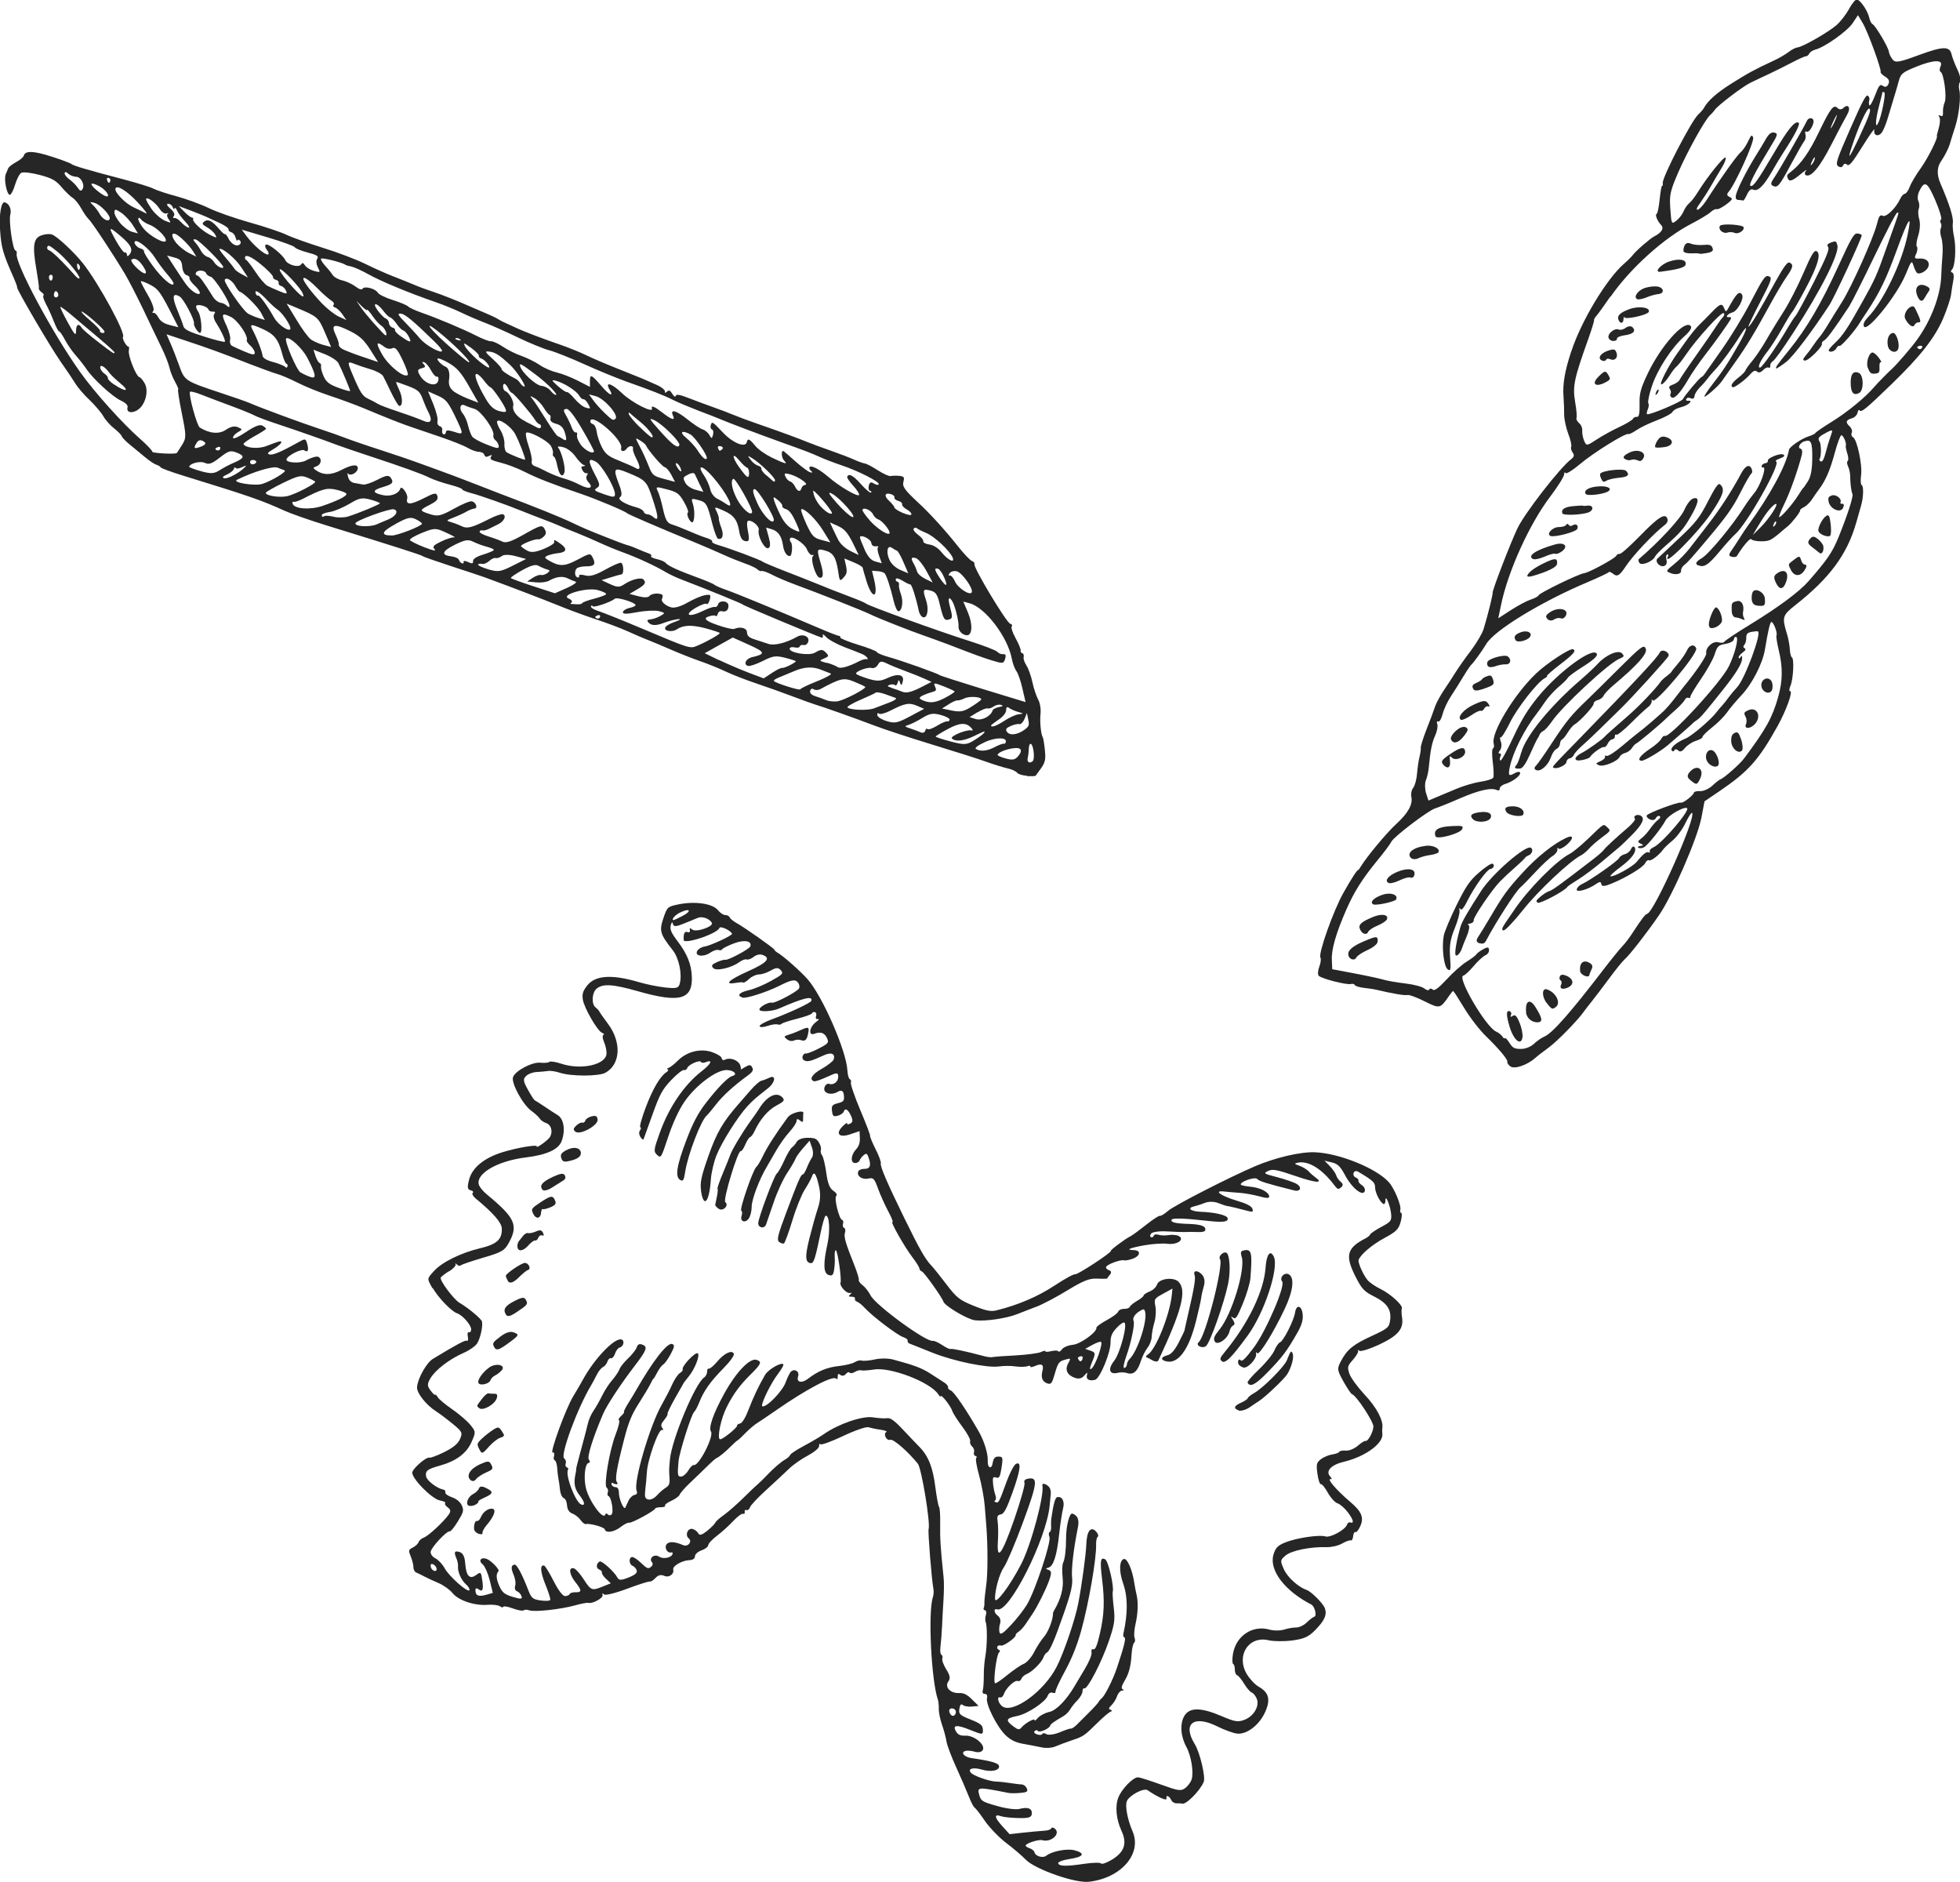 <?xml version="1.0" encoding="UTF-8"?>
<svg id="Layer_2" data-name="Layer 2" xmlns="http://www.w3.org/2000/svg" viewBox="0 0 188.65 181.08">
  <defs>
    <style>
      .cls-1 {
        fill: #262626;
        stroke-width: 0px;
      }
    </style>
  </defs>
  <g id="Layer_1-2" data-name="Layer 1">
    <g>
      <g>
        <path class="cls-1" d="M151.23,33.82c-.62,1.88-.84,3.14-.74,4.39.04.49.06,1.27.06,1.7,0,.43.18,1.26.39,1.82.22.56.35,1.13.29,1.26-.06.13,0,.37.14.56.18.25.14.41-.14.63-1.09.83-4.48,5.2-5.18,6.67-.67,1.41-2.41,5.92-2.38,6.17.02.21-.47,2.2-.88,3.53-.13.42-.67,1.33-1.21,2.05-.55.72-1.19,1.63-1.46,2.06-.26.42-.78,1.22-1.14,1.75-.36.53-.75,1.26-.86,1.59-.11.34-.46,1.29-.8,2.14-.33.84-.58,1.64-.57,1.79.02.15-.04.56-.12.89-.09.33-.19,1.07-.24,1.62-.04.55-.21,1.17-.37,1.37-.16.2-.24.59-.18.86.16.73-.31,1.58-1.45,2.62-.92.84-2.83,3.14-3.39,4.06-.13.21-.25.38-.27.37-.09-.04-.62.76-1.43,2.2-.95,1.68-2.44,5.87-2.21,6.22.08.12.03.53-.11.89-.14.36-.16.76-.05.87.27.28,2.7.9,3.09.79.17-.04.34,0,.38.1.04.1.42.22.87.27.45.05.99.13,1.23.19,1.59.38,2.72.56,2.98.5.16-.04.89.23,1.64.61,1.46.72,1.49.72,2.34-.51.18-.26.36-.48.4-.49.04-.01.51.72,1.05,1.61.53.89,1.48,2.13,2.09,2.72,1.29,1.25,2.17,2.31,2.08,2.5-.04.08.1.28.28.42.37.31,1.61-.1,2.39-.79.22-.2.83-.66,1.33-1.03.81-.59,2.81-2.64,3.37-3.45.11-.16.46-.61.78-1.01.32-.4,1.08-1.4,1.68-2.21.6-.82,1.26-1.63,1.47-1.81.47-.41,2.07-2.46,3.28-4.21,1.31-1.89,3.71-7.41,4.1-9.41l.3-1.58,1.4-.95c2.83-1.92,3.81-3.02,5.63-6.29.85-1.53,1.52-3.4,1.2-3.36-.1.01-.08-.23.05-.54.27-.65.36-2.6.13-2.71-.09-.04-.18-.4-.2-.78-.02-.38-.14-1.05-.27-1.46-.5-1.64-.45-1.8.8-2.79,3.3-2.59,4.99-4.88,5.86-7.93.18-.62.38-1.34.47-1.65.23-.79.26-1.87.06-1.97-.1-.05-.13-.48-.06-.95.14-.98-.39-3.46-.78-3.66-.14-.07-.2-.27-.12-.43.08-.16-.02-.44-.21-.62-.42-.38-.35-.61.23-.77.25-.07.49-.31.54-.54.04-.23.14-.32.21-.21.15.22.66-.21,3.1-2.57,2.72-2.63,4.13-4.43,4.92-6.27.37-.87.72-1.92.77-2.31.05-.4.14-1,.22-1.39.08-.39.02-.71-.12-.74-.13-.03-.15-.15-.02-.27.31-.31.43-2.09.21-3.14-.11-.5-.16-1.09-.12-1.35.08-.52-.33-1.82-1.19-3.8q-.55-1.28.06-2.15c.33-.47.7-1.2.82-1.59.12-.4.35-1.16.53-1.7.38-1.17.57-2.93.4-3.58-.07-.26-.04-.61.07-.75.11-.15,0-.69-.25-1.2-.24-.5-.49-1.15-.55-1.42-.18-.84-.79-.84-3.11.01-1.98.73-2.32.79-2.59.43-.17-.22-.33-.56-.35-.75-.05-.42-1.29-2.51-1.57-2.64-.11-.05-.25-.32-.31-.59-.13-.66-.86-1.74-1.19-1.78-.14-.02-.48.39-.76.91-.28.52-.82,1.22-1.21,1.56-.81.7-3.23,2.08-3.74,2.14-.19.02-.59.22-.89.46-.32.24-.9.58-1.36.79-1.89.88-2.48,1.2-4.12,2.23-1.46.92-2.29,1.67-2.68,2.4-.05.09-.27.35-.52.58-.69.67-3.47,6.05-3.41,6.59.02.19,0,.3-.06.27-.06-.03-.16.56-.24,1.3-.07.74-.2,1.37-.29,1.4-.18.07.07.7.43,1.07.31.32.06.73-.68,1.11-.41.22-1.75,1.38-2.05,1.79-.11.15-.5.54-.86.85-1.67,1.47-4.08,5.46-5.04,8.38h0ZM155.02,28.55c1.88-2.72,5.14-5.66,7.78-7.02.79-.41,1.64-.92,1.85-1.12.21-.2.49-.33.6-.28.18.08,1.3-.67,1.44-.96.03-.06-.09-.16-.27-.25-.21-.09-.22-.25-.05-.45.62-.68,2.51-4.85,2.37-5.23-.11-.32-.2-.25-.49.37-.19.41-.52.89-.71,1.04-.33.26-2.01,2.61-3.26,4.57-.32.5-.72.94-.86.96-.19.02-.13-.17.19-.6.25-.35.75-1.12,1.09-1.71.34-.59.82-1.41,1.06-1.8.24-.39.39-.8.33-.9-.12-.19-1.74,1.81-2.65,3.28-.29.47-.66.96-.86,1.11-.18.15-.43.51-.54.79-.11.27-.42.68-.68.88-.47.37-.49.35-.59-1.12-.1-1.34-.02-1.7.74-3.47.86-1.99,2.58-5.1,3.08-5.55.14-.13.37-.38.47-.53.3-.43,2.67-2.23,3.41-2.59.36-.18,1.15-.55,1.77-.84.62-.29,1.62-.79,2.25-1.12.63-.33,1.22-.6,1.33-.59.11,0,.25-.12.32-.26.06-.14.35-.33.6-.39.91-.24,3.05-1.76,3.57-2.53l.52-.78.45.75c.48.79,1.83,4.47,1.73,4.72-.03.08.16.28.44.45.35.21.44.42.31.71-.12.27-.31.33-.52.18-.29-.2-.39-.08-.78.94-.24.63-.49,1.05-.54.91-.05-.14-.05-.35,0-.47.05-.12,0-.32-.12-.43-.18-.17-.52.46-1.71,3.17-1.33,3.02-1.45,3.41-1.16,3.61.21.14.38.11.47-.08.09-.19.24-.21.38-.07.19.18.52-.21,1.48-1.76.69-1.1,1.2-1.82,1.15-1.61-.13.58.41.74.75.22.15-.23.4-.86.56-1.41.16-.55.41-1.38.56-1.86.15-.48.37-1.22.48-1.64.19-.7.35-.83,1.68-1.37,1.7-.69,2.64-.7,2.34-.04-.11.25-.11.47,0,.53.31.14.62,2.43.4,2.92-.11.25-.18.64-.17.93.02.38-.03.47-.24.38-.2-.09-.23-.06-.1.14.09.14.06.61-.06,1.03-.12.42-.21.77-.19.78.17.08-.86,2.14-1.52,3.06-.46.63-.95,1.45-1.08,1.81-.13.36-.35.67-.48.69-.13.01-.33.23-.44.48-.41.88-1.34,1.8-1.68,1.64-.27-.13-.37,0-.57.81-.33,1.32-2.45,6.06-3.35,7.47-.4.64-1,1.59-1.32,2.13-.33.55-.7,1.09-.83,1.23-.14.15-.41.51-.62.83-.21.32-.54.76-.75,1-.26.3-.28.44-.06.46.33.04,1.74-1.36,1.64-1.62-.04-.1.06-.24.22-.32.25-.13.97-1.1,2.4-3.27.24-.37,1.33-2.53,2.42-4.8,1.09-2.26,2.07-4.17,2.19-4.21.2-.08.19-.04-.18,1.01-.12.33-.49,1.37-.82,2.31-.94,2.68-1.11,3.06-2.29,5.17-1.48,2.66-1.92,3.31-2.69,4.04-.36.33-.62.65-.6.72.09.24.61.08.75-.23.08-.16.2-.26.3-.21.15.07,1.51-1.49,1.94-2.22.06-.11.39-.62.75-1.15,1.15-1.74,1.82-3.12,2.78-5.76,1.19-3.26,1.54-3.74,1.06-1.48-.56,2.65-2.33,6.32-3.77,7.82-.38.4-.51.67-.42.9.25.68,3.17-2.94,4.01-4.97.58-1.4.59-1.41.78-.82.1.32.27.64.36.68.27.12.86-.2,1.03-.57.23-.49-.16-.89-.83-.84-.49.03-.52-.02-.31-.47.12-.27.15-.58.06-.67-.09-.09-.03-.58.13-1.07.17-.52.21-1.19.1-1.56-.11-.35-.13-.82-.05-1.01.08-.18.07-.53-.03-.74-.11-.21-.08-.63.07-.94.52-1.08.78-.94,1.55.84.41.95.66,1.79.56,1.86-.11.08-.12.21-.03.34.08.12.08.36,0,.53-.08.17-.05.57.06.9.11.33.16,1.1.1,1.72-.05.62-.1,1.46-.11,1.86-.05,1.92-.97,4.36-2.36,6.26-.53.73-1.97,2.4-2.38,2.76-.37.33-1.38,1.36-1.68,1.71-.87,1.03-2.63,2.47-4.14,3.4-.81.5-1.51.98-1.55,1.06-.04.09-.33.23-.68.34-.67.21-1.82,1-1.87,1.28-.24,1.47-1.86,4.45-3.97,7.33-.18.25-.54.77-.76,1.14-.23.37-.59.92-.79,1.2-.3.43-.3.55.02.63.22.06.44.02.5-.09.51-.86,1.26-1.75,1.36-1.61.15.22,1.29.29,1.76.11.2-.08.59-.35.91-.63.32-.28.69-.59.86-.72.39-.32,1.22-1.38,1.18-1.52-.02-.07.15-.21.38-.32.22-.11.58-.45.76-.74.19-.29.51-.75.7-1,.62-.82,1.06-1.85,1.5-3.49.24-.89.52-1.64.62-1.68.17-.07.54.77.44,1-.03.07.03.39.14.74.12.35.13.66.04.73-.09.06-.07.3.04.53.11.23.2.64.2.91,0,.64.1,1.51.22,1.74.11.21-.47,2.01-1.33,4.13-.6,1.47-1.07,2.17-2.9,4.26-.88,1.01-2.89,2.5-5.65,4.19-1.3.79-2.41,1.54-2.46,1.64-.05.1-.31.13-.57.05-.53-.16-1.27.53-1.16,1.06.05.24-1,1.8-2.17,3.21-.16.2-.55.7-.86,1.11s-.79.97-1.07,1.24c-.68.63-1.95,1.72-2.37,2.02-.17.12-.9.72-1.6,1.31-.7.6-1.39,1.04-1.52.98-.12-.06-.2-.02-.16.09.04.11-.16.3-.44.42-.47.21-.48.24-.14.39.41.19,1.79-.37,1.99-.8.07-.16.31-.33.53-.38.22-.05.52-.26.65-.47.14-.21.32-.41.4-.43.16-.05,2.17-1.72,2.8-2.33.19-.19.66-.62,1.05-.96.38-.34.76-.76.84-.92.08-.16.23-.25.35-.2.12.06.2.02.19-.1-.01-.11.45-.88,1.02-1.71.57-.83,1.17-1.9,1.32-2.38.25-.78.35-.88,1.05-1,.43-.07.79-.27.8-.44.01-.17.12-.27.23-.22.25.11-.13,1.61-.71,2.81-.74,1.53-5.71,6.93-6.17,6.71-.09-.04-.24.08-.34.28-.1.2-.57.62-1.06.94-.97.65-1.32,1.12-.85,1.17.27.03,1.85-.91,2.55-1.51.15-.13.75-.65,1.32-1.14.56-.49,1.06-.93,1.1-.99.04-.05.23-.19.41-.31.29-.18.8-.78,2.52-2.95,1.19-1.49,1.76-2.43,1.79-2.91.01-.27-.04-.36-.12-.21-.08.16-.17.21-.21.11-.04-.1.12-.31.36-.49.31-.23.37-.35.2-.43-.13-.06-.14-.2-.02-.32.11-.12.2-.43.19-.68-.01-.36.1-.49.49-.57.27-.05.57-.08.63-.05.39.15-1.26,4.58-1.99,5.36-.31.33-.68.78-.85,1.02-.16.23-.43.57-.59.74-.16.17-.41.46-.54.64-.54.72-2.38,2.29-2.97,2.54-.93.39-1.53.91-1.35,1.16.08.12.2.11.25-.02.06-.12.23-.12.37.02.17.17.38.1.64-.23.22-.27.68-.58,1.07-.7.38-.12.66-.29.63-.37-.03-.08.38-.49.92-.92.54-.42,1.18-1.07,1.43-1.43.25-.37.88-1.11,1.4-1.67,1.03-1.09,2.03-3.05,2.25-4.36.31-1.85.49-2.63.62-2.68.18-.07.62,1.03.5,1.28-.05.1.05.72.2,1.36.42,1.72.41,3-.05,4.61-.55,1.95-1.16,3.05-3.25,5.85-.41.56-1.98,1.95-2.31,2.04-.09.03-.45.31-.77.61-.32.3-.86.54-1.16.52-.31-.02-.58.04-.61.15-.06.27-1.07,1.05-1.26.96-.22-.1-3.17,1-3.28,1.23-.05.11.09.29.32.39.23.1.48.05.55-.12.08-.17.24-.26.36-.21.13.06.08.2-.15.37-.2.15-.54.54-.76.86-.22.32-.59.74-.84.92-.37.28-.38.36-.07.5.31.14.3.18-.03.23-.24.04-.3.11-.16.18.13.06.38.03.54-.07.4-.25,1.7-1.88,2.05-2.57.25-.48,1.74-1.34,2.06-1.19.37.17-2.37,3.39-3.21,3.77-.25.11-.41.28-.37.39.04.12,0,.16-.13.1-.19-.09-.56.21-1.13.92-.38.47-2.26,1.5-2.52,1.38-.08-.04.35-.43.96-.88,1.12-.83,1.62-1.53,1.35-1.92-.08-.12-.23-.04-.33.18-.1.23-.37.45-.61.5-.23.06-.48.23-.54.37-.13.29-2.81,2.17-3.58,2.51-.25.11-.48.35-.5.52-.04.32,1.12,0,1.89-.55.32-.22.44-.22.48.03.03.24.3.23.96-.04,1.46-.6,3.07-1.58,3.26-1.98.1-.21.26-.33.38-.27.2.09.98-.52,1.38-1.08.1-.13.49-.51.88-.83.39-.32.94-1.06,1.22-1.65.29-.59.57-1.04.64-1.01.52.23-3.62,9.57-4.31,9.72-.19.04-.54.5-1.47,1.93-.27.42-.69.96-.92,1.19-.23.24-1.03,1.22-1.76,2.17-3.24,4.23-4.98,6.2-5.74,6.52-.27.11-.71.42-1.01.7-.3.29-.85.5-1.26.49-.62,0-.79-.1-1.1-.59-.2-.32-.4-.52-.43-.45-.04.08-.14.01-.24-.15-.1-.16-.37-.37-.61-.48-1.01-.46-3.83-5.31-3.14-5.39.13-.02.57-.43.96-.89.39-.47.91-.95,1.13-1.05.25-.11.39-.33.37-.54-.03-.28-.16-.28-.59-.04-.31.18-.59.39-.63.48-.04.09-.45.4-.93.7-.47.29-1.36,1.08-1.95,1.73-.76.82-1.17,1.12-1.32.96-.12-.12-.28-.13-.33-.01-.06.12-.26.08-.48-.1-.21-.17-1.03-.39-1.83-.48-.8-.09-1.75-.26-2.12-.37-.37-.11-1.62-.38-2.79-.6l-2.12-.4-.04-.92c-.05-.99.42-2.59,1.4-4.83.76-1.73,1.55-2.97,3-4.74.64-.77,1.23-1.57,1.33-1.78.22-.47,3.56-3.01,4.22-3.21.29-.09,1.33-.5,2.33-.94,1.87-.81,3.06-1.08,3.61-.82.16.08.29.01.27-.14-.02-.14.22-.35.51-.44.72-.21,1.54-.83,1.45-1.09-.04-.12-.27-.1-.51.04-.58.33-.65.25-.48-.59.29-1.4,1.42-3.65,2.57-5.11.16-.2.54-.74.83-1.17.3-.44.9-1.09,1.31-1.44.42-.35.81-.73.87-.86.06-.13.73-.62,1.51-1.11.91-.57,1.37-.99,1.29-1.18-.29-.78-3.66,1.67-5.67,4.13-.97,1.19-1.58,2.17-2.38,3.89-.59,1.27-1.14,2.27-1.23,2.23-.09-.04-.09-.21,0-.39s.05-.31-.09-.29c-.13.02-.11-.12.04-.3.15-.18.19-.56.09-.83-.1-.27-.11-.46-.02-.42.09.04.48-.58.88-1.39.68-1.4,2.66-3.94,3.36-4.3.18-.09.28-.19.22-.22-.06-.03.48-.5,1.2-1.06,1.38-1.06,1.64-1.36,1.31-1.51-.28-.13-2.55,1.36-3.57,2.34-2.12,2.03-4.35,5.72-4.07,6.74.06.23.03.42-.07.46-.1.04-.11.63-.02,1.32.09.69.11,1.36.05,1.49-.06.13-.62.31-1.23.4-.61.09-1.7.41-2.37.7-.68.29-1.57.66-1.95.82l-.69.29-.23-.71c-.12-.38-.13-.96-.02-1.23.12-.29.24-.82.28-1.23.15-1.65.31-2.42.62-3.1.18-.39.27-.88.2-1.08-.08-.21-.04-.32.08-.26.13.06.3-.22.44-.73.12-.46.47-1.21.79-1.69.32-.48.85-1.33,1.2-1.91.35-.58.7-1.09.77-1.14.15-.1,1.07-1.37,1.43-1.98.78-1.33,5.32-4.09,9.81-5.98,1.04-.44,1.95-.87,1.98-.94.03-.07.23,0,.41.15.41.33.62.21,1.25-.74.7-1.05,2.64-3.1,3.72-3.94.26-.2.34-.4.26-.63-.21-.56-.88-.13-2.67,1.71-.92.94-1.78,1.71-1.91,1.69-.14-.01-.28.06-.33.18-.12.26-2.64,1.63-3.09,1.68-.5.05-4.27,1.88-4.38,2.12-.05.12-.39.3-.77.42-.37.12-1.22.57-1.9,1.01l-1.22.79.26-1.25c.67-3.27,2.73-7.81,4.74-10.46.71-.94,1.31-1.89,1.33-2.11.02-.22.08-.29.14-.16.06.13.69-.26,1.4-.86,1.3-1.1,4.38-3.01,4.65-2.89.08.04.42-.13.79-.38.36-.25,1.24-.67,1.98-.95.74-.28,1.4-.64,1.48-.8.08-.17.45-.37.84-.46.67-.16,1.23-.68.65-.61-.15.02-.22-.06-.16-.18.06-.12.24-.15.43-.06.2.09.34.02.36-.21.01-.2.25-.57.5-.83.26-.25.59-.63.73-.82.14-.2.5-.62.79-.93.56-.59,1.68-2.12,2.36-3.22.81-1.31.76-.74-.06.7-1.17,2.05-1.57,2.65-2.56,3.92-.47.6-.83,1.15-.81,1.22.05.14,1.36-1.01,1.66-1.45.11-.16.67-.96,1.26-1.79,1.16-1.63,1.9-2.86,3.42-5.64.54-.99,1.24-2.17,1.57-2.64.63-.9.69-1.18.28-1.37-.19-.09-.56.41-1.33,1.8-1.65,3-2.42,4.3-2.61,4.36-.08.03.41-1,1.09-2.31,1.05-2,1.19-2.38.93-2.5-.4-.19-.53-.02-1.9,2.61-.66,1.26-1.87,3.24-2.67,4.37-.81,1.15-1.54,2.19-1.65,2.35-.1.15-.25.31-.33.34-.18.06-1.59,1.73-1.79,2.12-.13.26-3.21,1.56-3.44,1.45-.07-.03-.04-.23.06-.46.1-.23.13-.49.05-.6-.07-.11.08-.85.34-1.62.55-1.64,1.89-3.71,3.14-4.82q.95-.85.5-1.06c-.7-.33-2.81,2.09-4.02,4.62-.69,1.45-.83,1.94-.8,2.98.02.86-.05,1.24-.25,1.22-.17-.02-.33.06-.39.19-.06.12-.65.48-1.32.79-.67.31-1.66.86-2.19,1.21-.93.61-.97.62-1.19.1-.12-.28-.2-.74-.18-.96.03-.24-.1-.56-.3-.73-.19-.17-.3-.39-.25-.5.05-.11,0-.79-.13-1.52-.26-1.53-.11-2.24,1.29-6.15.31-.88.55-1.66.53-1.73-.02-.08.06-.24.21-.4.14-.15.76-1.01,1.38-1.91h0ZM179.92,10.46c.21.1,0,.67-1.03,2.88-.86,1.82-1.09,2.13-.7.92.65-2.01,1.51-3.91,1.73-3.81h0ZM181.37,8.89c.16.08-.26,2.25-.58,2.92-.32.69-.29-.21.04-1.5.2-.75.36-1.41.35-1.44,0-.04.07-.03.18.02h0ZM170.12,49.26c.26-.35.61-.7.77-.76.42-.15-.61,1.44-1.49,2.3l-.69.68.46-.78c.25-.43.67-1.08.94-1.43h0ZM173.67,42.48c.64-.24.78.06.76,1.64-.01,1.09-.14,1.76-.43,2.21-.23.37-.43.65-.45.64-.02,0-.22.29-.45.66-.53.85-1.7,2.2-1.85,2.13-.06-.03.17-.62.52-1.33.55-1.14,1.26-3.13,1.65-4.64.08-.31.03-.58-.11-.61-.33-.07-.09-.55.36-.72h0ZM170.95,50.21c.04.1-.04.28-.16.4-.14.14-.17.07-.07-.18.08-.21.19-.32.23-.22h0ZM175.75,41.65c.69-.36.7-.35.41.44-.11.29-.31.96-.44,1.47-.17.65-.32.91-.47.84-.12-.06-.18-.17-.11-.25.17-.22.16-1.4,0-1.65-.22-.33-.11-.47.62-.85h0ZM184.84,33.27c.15-.02.22.06.16.19-.06.12-.19.17-.3.12-.12-.06-.19-.13-.16-.19.03-.06.15-.1.3-.12h0Z"/>
        <path class="cls-1" d="M154.82,32.47c.02.17.22.33.44.34.22.01.39-.08.37-.21-.02-.13.32-.28.71-.33.85-.11,1.15-.4.8-.77-.14-.15-.43-.13-.65.04-.23.17-.52.24-.69.17-.37-.17-1.04.35-.99.76h0Z"/>
        <path class="cls-1" d="M154.18,34.69c.16.08.35.05.4-.06.05-.12.22-.15.38-.07.45.21.8-.13.63-.61-.13-.36-.24-.39-.8-.21-.74.24-1.06.74-.61.95h0Z"/>
        <path class="cls-1" d="M155.78,30.77c.14.4.46.38.48-.03.01-.22.06-.31.1-.2.09.24,2.2-.23,2.33-.52.2-.43-.92-.6-1.81-.29-.92.33-1.25.63-1.11,1.03h0Z"/>
        <path class="cls-1" d="M153.58,36.98c.12.11.49.05.84-.13.61-.32.63-.35.37-.78-.24-.41-.32-.41-.82.06q-.66.62-.4.86h0Z"/>
        <path class="cls-1" d="M157.58,28.79c.12.06.52-.02.89-.17.37-.16.87-.29,1.13-.32.64-.05.57-.63-.09-.73-.29-.04-.81.02-1.19.14-.67.22-1.14.89-.74,1.07h0Z"/>
        <path class="cls-1" d="M159.82,26.15c1.72-.23,2.36-.41,2.42-.69.11-.49-.62-.62-1.59-.29-.83.28-1.49,1.07-.83.98h0Z"/>
        <path class="cls-1" d="M130.88,89.37c.18.5.64.67.81.3.07-.16.47-.43.9-.6.43-.18.82-.44.89-.58.22-.47-.45-.6-1.28-.27-1.15.47-1.47.75-1.32,1.16h0Z"/>
        <path class="cls-1" d="M129.79,91.98c.13.37.61.48.75.17.08-.17.57-.5,1.09-.73.57-.26.95-.58.97-.81.03-.56-.08-.56-1.39,0-1.12.48-1.57.92-1.41,1.37h0Z"/>
        <path class="cls-1" d="M132.19,87.03c.29.13,2.09-.27,2.19-.48.21-.46-.54-.71-1.31-.45-.86.29-1.28.74-.88.93h0Z"/>
        <path class="cls-1" d="M141.78,66.25c.1.26.37.26,1.11,0,.89-.31.96-.39.82-.84-.13-.41-.23-.47-.58-.34-.24.09-.45.21-.49.3-.04.08-.28.23-.53.34-.37.16-.44.27-.34.54h0Z"/>
        <path class="cls-1" d="M147.59,53.8c.15.07.62-.04,1.09-.24.47-.21.91-.33,1.02-.27.11.05.38-.05.63-.23.66-.49.25-.92-.65-.67-1.86.52-2.75,1.12-2.1,1.42h0Z"/>
        <path class="cls-1" d="M139.65,71.12c.24.62.9.32,1.53-.68.24-.39-.16-.63-.64-.4-.47.23-.98.85-.89,1.08h0Z"/>
        <path class="cls-1" d="M140.63,69.27c.11.05.55-.15.96-.43.41-.29.84-.49.94-.44.1.05.25-.06.33-.22.08-.16.26-.26.4-.2.14.06.13-.07-.02-.28-.24-.33-.45-.32-1.35.09-1.02.45-1.71,1.28-1.25,1.49h0Z"/>
        <path class="cls-1" d="M133.66,84.97c.15.07.61-.04,1.06-.26.45-.22.91-.33,1.06-.26.15.07.31-.06.36-.28.13-.56-.63-.69-1.63-.28-.88.36-1.29.87-.86,1.07h0Z"/>
        <path class="cls-1" d="M138.96,73.64c.4.4.68.2.6-.44-.06-.47-.03-.52.19-.29.35.36,1.31-.07,1.27-.58-.04-.5-.43-.45-1.39.2-.92.62-1,.76-.66,1.11h0Z"/>
        <path class="cls-1" d="M143.22,64.11c.07.11.41.12.71,0,.3-.11.76-.2.98-.18.48.03.62-.47.2-.77-.29-.21-1.79.2-1.94.53-.06.12-.04.29.04.42h0Z"/>
        <path class="cls-1" d="M148.36,55.16c.98-.35,1.5-.66,1.51-.92.04-.5-.15-.54-.87-.23-1.08.47-1.81.97-1.98,1.33-.11.25.29.19,1.33-.18h0Z"/>
        <path class="cls-1" d="M149.21,51.57c.37.17,2.46-.37,2.6-.67.16-.35-.13-.56-.46-.34-.13.09-.28.07-.37-.06-.08-.12-.18-.11-.24.01-.06.12-.37.21-.72.21-.57,0-1.2.65-.81.84h0Z"/>
        <path class="cls-1" d="M150.38,49.41c.08.2,1.72.15,2.45-.08.6-.19.57-.76-.04-.67-.19.03-.4.03-.45,0-.06-.02-.5,0-.97.05-.79.08-1.13.32-.99.69h0Z"/>
        <path class="cls-1" d="M162.07,24.23c.07.1.42.17.8.15.38-.02.7,0,.72.03.02.04.35,0,.7-.06.52-.1.64-.21.54-.49-.11-.29-.29-.35-.89-.29-.42.04-.95-.02-1.19-.12-.29-.13-.49-.07-.62.2-.1.23-.13.48-.07.58h0Z"/>
        <path class="cls-1" d="M135.81,82.56c.13.14.45.15.68.04.23-.12.76-.27,1.16-.32.4-.05.77-.18.81-.28.16-.35-.53-.69-1.21-.61-1.24.15-1.91.7-1.44,1.18h0Z"/>
        <path class="cls-1" d="M145.88,61.61c.19.29,1.25,0,1.42-.39.17-.37-.35-.59-.92-.38-.57.21-.72.44-.5.76h0Z"/>
        <path class="cls-1" d="M152.62,47.53c.15.24,1.91.01,2.23-.29.33-.3-.27-.52-1.16-.42-.81.08-1.28.39-1.07.71h0Z"/>
        <path class="cls-1" d="M138.17,80.48c.13.34,2.36-.26,2.56-.69.14-.31.04-.34-.93-.3-1.37.06-1.86.36-1.63.99h0Z"/>
        <path class="cls-1" d="M154.13,46.1c.14.29.24.32.49.16.17-.11.7-.24,1.16-.28.91-.08,1.12-.27.73-.67-.25-.26-2.35-.03-2.49.28-.04.08,0,.3.11.51h0Z"/>
        <path class="cls-1" d="M165.65,22.22c.15.16.43.23.62.16.18-.07.51-.05.69.03.35.16.97-.24.86-.55-.09-.24-2.04-.37-2.26-.14-.11.11-.07.34.08.5h0Z"/>
        <path class="cls-1" d="M167.1,18.71c-.09.36-.02.52.23.53.19.01.4.04.45.06.05.02.21-.23.37-.58.19-.41.39-.57.59-.47.44.2.99-.32,1.79-1.71.4-.69.85-1.45,1.03-1.72,1.21-1.85,1.76-2.92,1.55-3.02-.37-.17-1.01.61-2.32,2.84-1.61,2.74-2.05,3.36-2.3,3.25-.21-.09.37-1.22,2.05-3.98.57-.93.59-1.06.24-1.15-.28-.07-.53.12-.8.59-.22.39-.66,1.12-1,1.66-.83,1.33-1.72,3.08-1.88,3.71h0Z"/>
        <path class="cls-1" d="M148.95,59.57c.17.17.41.19.63.04.19-.13.49-.18.65-.11.16.08.38-.05.49-.27.31-.68-.83-.86-1.63-.25-.33.25-.35.37-.13.6h0Z"/>
        <path class="cls-1" d="M156.49,44.22c.14.07.37.09.49.04.13-.05.3-.06.42-.03.12.03.29.09.41.13.11.04.3-.11.39-.32.25-.54-.57-.86-1.32-.51-.64.3-.77.52-.4.68h0Z"/>
        <path class="cls-1" d="M159.47,37.92c.12-.12.2-.3.16-.4-.04-.09-.14.01-.23.22-.1.25-.08.32.07.18h0Z"/>
        <path class="cls-1" d="M159.95,36.98c.16-.06.5-.44.74-.83.24-.39.55-.79.67-.87.13-.09.54-.61.93-1.18.99-1.46,3.36-4.08,3.6-3.97.12.05.09.23-.07.4-.16.17-.44.56-.65.89-.2.32-1.05,1.56-1.89,2.74s-1.57,2.27-1.63,2.41c-.06.13-.34.33-.61.43-.39.14-.46.24-.31.45.1.15.13.34.06.43-.07.09-.04.24.07.34.26.25.87-.39,1.62-1.69.35-.6,1.07-1.65,1.62-2.36.97-1.24,2.36-3.19,2.51-3.52.04-.1-.03-.15-.19-.13-.43.05-.15-.33.34-.46.48-.13,1.14-1.36.91-1.71-.27-.4-.55-.11-1.35,1.36-.16.3-.23.3-.34.02-.22-.59-.39-.55-1.22.31-.43.45-.96.98-1.15,1.16-.35.33-.93,1.04-1.51,1.87-.16.22-.46.66-.67.94-.83,1.16-1.81,3.07-1.51,2.96h0Z"/>
        <path class="cls-1" d="M141.77,78.83c.37.38,1.5.3,1.7-.12.2-.44-.27-.67-1.12-.54-.75.11-.92.31-.58.66h0Z"/>
        <path class="cls-1" d="M170.63,17.88c.47.22.62.04,1.76-2.08.58-1.08,1.16-2.09,1.27-2.22.12-.14.17-.41.12-.63-.07-.28-.04-.35.13-.28.13.06.35-.16.51-.51.19-.41.18-.66-.02-.76-.16-.08-.38.02-.47.2-.31.67-2.74,4.89-3.17,5.51-.33.47-.36.66-.12.77h0Z"/>
        <path class="cls-1" d="M159.34,43.05c.09.04.49.03.89-.03.85-.13.93-.72.12-.96-.38-.12-.61-.01-.85.38-.18.29-.25.57-.16.61h0Z"/>
        <path class="cls-1" d="M146.41,72.43c-.14.56-.36,1.1-.48,1.22-.24.24-.07.36.41.3.22-.03.55-.51.93-1.38.32-.72.65-1.42.73-1.52.08-.11.16-.26.19-.37.03-.1.2-.26.35-.34.17-.08.55-.51.86-.96.94-1.38,5.37-5.51,6.41-5.96.53-.23.56-.28.3-.55-.35-.37-1.55.15-2.33,1.01-.31.34-1.07,1.05-1.69,1.58-2.88,2.48-5.27,5.41-5.67,6.97h0Z"/>
        <path class="cls-1" d="M172.05,17.11c.14.41.42.34,1.21-.31.46-.38.72-.55.57-.37-.15.18-.15.36-.01.43.5.23,1.34-.78,2.46-2.97.63-1.23,1.3-2.5,1.51-2.86.39-.67.1-1.11-.4-.61-.14.13-.38.13-.51-.01-.39-.41-.69-.02-1.8,2.28-.94,1.96-1.71,3.06-2.68,3.82-.42.33-.43.36-.34.61h0ZM174.68,15.2c0,.17-.13.44-.29.62-.15.18-.14.04.02-.3.16-.35.28-.48.27-.31h0ZM176.78,11.19c-.07.27-.29.74-.47,1.03-.19.29-.13.08.13-.5.27-.58.42-.81.34-.53h0Z"/>
        <path class="cls-1" d="M138.96,90.06c-.21,1.12.01,2.95.38,3.22.29.21.32.05.23-1.18-.08-1.09.03-1.74.44-2.75.3-.73.51-1.49.47-1.71-.05-.27-.03-.32.08-.16.11.16.34-.11.69-.82.66-1.32,1.86-2.98,2.18-3.03.33-.04.48-.4.22-.52-.11-.05-.68.32-1.28.84-.91.79-1.25,1.28-2.18,3.16-.61,1.24-1.16,2.55-1.23,2.94h0Z"/>
        <path class="cls-1" d="M144.98,78.13c.24.35,1.49.54,1.63.25.18-.4-.31-.79-1-.79-.67,0-.87.17-.62.54h0Z"/>
        <path class="cls-1" d="M140.61,89.05c-.42,1.42-.66,2.81-.48,2.89.17.08.48-.32.61-.76.02-.09.22-.58.44-1.1.22-.52.3-1,.17-1.05-.13-.06-.07-.13.15-.16.21-.03.36-.16.34-.31-.04-.3,1.79-2.98,2.54-3.74.51-.51.72-.71,1.79-1.66.31-.28.58-.55.63-.62.04-.08.17-.16.31-.22.37-.14.5-.61.22-.75-.53-.24-3.72,2.54-4.76,4.15-1.16,1.78-1.84,2.95-1.95,3.33h0Z"/>
        <path class="cls-1" d="M147.88,74.11c.4.18,1.15-.49,1.4-1.25.11-.35.35-.7.53-.79.19-.09.33-.31.34-.5.01-.2.1-.37.2-.41.1-.04.35-.35.55-.68.2-.33.5-.68.64-.76.5-.27,1.88-1.77,1.85-2.01-.02-.12.17-.29.39-.34.24-.06.49-.25.57-.43.08-.18.49-.62.93-.99,2.33-1.96,3.3-3.05,3.13-3.51-.17-.46-.44-.25-2.59,1.89-1.07,1.07-2.43,2.41-3.01,2.97-1.58,1.51-2.04,2.07-3.42,4.17-.7,1.07-1.39,2.06-1.55,2.21-.19.19-.18.33,0,.42h0Z"/>
        <path class="cls-1" d="M157.8,54.17c.2.3,1.28-.14,1.5-.61.07-.16.51-.61.98-1.02,1.42-1.24,1.75-1.62,2.43-2.79.8-1.38.89-1.95.29-1.79-.27.07-.6.48-.9,1.14-.39.85-2.44,3.06-4.35,4.69-.08.07-.06.22.04.38h0Z"/>
        <path class="cls-1" d="M149.57,73.89c.31.14,1.18-.27,1.2-.56.01-.17.15-.33.3-.35.16-.02.34-.17.42-.35.08-.17.42-.55.74-.83.33-.28,1.13-1.03,1.8-1.69.67-.66,1.52-1.49,1.9-1.86,1.1-1.06,4.53-4.83,4.66-5.12.07-.15-.06-.35-.29-.46-.25-.11-.47-.06-.56.14-.22.47-2.23,2.63-7.68,8.23-2.78,2.85-2.7,2.76-2.51,2.85h0Z"/>
        <path class="cls-1" d="M142.4,90.75c.25.11.49.05.6-.17,1.02-1.92,2.89-4.82,3.35-5.2.17-.14.81-.79,1.44-1.47.63-.68,1.36-1.36,1.64-1.53.28-.17.49-.46.47-.63-.02-.19.02-.23.1-.1.07.12.44-.05.79-.35.71-.62.68-1.01-.05-.67-1.24.58-2.81,1.84-4.19,3.35-1.51,1.66-1.83,2.1-3.18,4.39-.38.65-.85,1.41-1.04,1.7-.28.42-.27.56.06.71h0Z"/>
        <path class="cls-1" d="M166.77,37.26c.17.08,1.28-.75,1.78-1.34.2-.23.43-.3.57-.16.13.14.36.08.56-.13.18-.19.42-.32.53-.26.12.06.19,0,.18-.17-.02-.15.08-.34.24-.44q.33-.22,1.99-2.77c2.63-4.04,4.44-7.61,4.23-8.38-.11-.42-.15-.44-.6-.28-.36.13-.43.24-.29.45.14.21-.18.99-1.34,3.29-.84,1.66-1.65,3.16-1.8,3.33-.15.17-.46.65-.7,1.06-.99,1.71-2.5,3.89-2.71,3.91-.31.04.05-.73.71-1.55.28-.35.92-1.34,1.4-2.19.48-.85.94-1.6,1.01-1.65.07-.05.63-1.03,1.25-2.19,1.19-2.22,1.53-3.4,1.06-3.62-.23-.11-.49.32-1.28,2.15-.55,1.27-1.38,2.88-1.86,3.62-.48.75-1.22,1.95-1.66,2.72-.44.77-1.06,1.69-1.4,2.09-.33.39-.62.8-.64.9-.02.1-.3.39-.62.64-.64.5-.87.84-.62.96h0Z"/>
        <path class="cls-1" d="M159.59,54.27c.42.43.96.18.81-.38-.07-.26-.04-.49.07-.53.11-.04.14.05.06.21-.53,1.14,2.87-2.26,4.14-4.14,1.23-1.82,1.4-2.39.87-2.83-.16-.13-.47.33-1.14,1.63-.8,1.57-1.17,2.05-2.79,3.57-1.03.97-1.96,1.85-2.09,1.96-.12.11-.08.35.07.5h0Z"/>
        <path class="cls-1" d="M151.73,73.15c.25.11,1.2-.12,1.32-.31.19-.34,1.16-1.03,1.34-.95.09.04.24-.1.35-.32.1-.23.3-.41.45-.43.16-.02.25-.13.24-.28-.01-.15.05-.21.16-.16.1.05.74-.47,1.42-1.15.68-.68,1.41-1.36,1.62-1.51.21-.15.36-.41.35-.59-.02-.18.01-.21.08-.06.2.48,4.38-4.49,4.2-4.99-.16-.44-.63-.36-.87.15-.14.32-.54.9-.87,1.29-.33.39-.63.76-.65.82-.03.06-.24.24-.46.41-.23.17-.48.4-.56.51-.5.72-2.05,2.34-3.15,3.3-1.42,1.24-2.15,1.88-2.26,2.02-.19.24-1.57,1.22-2.1,1.5-.63.33-.86.62-.59.75h0Z"/>
        <path class="cls-1" d="M144.72,89.53c.16.02,1.01-.88,1.89-1.99,1.41-1.79,4.5-4.7,5.56-5.23.22-.11.55-.39.77-.64.21-.24.77-.74,1.25-1.09.85-.63.86-.65.52-.96-.4-.36-.25-.45-1.79,1.03-.72.69-1.54,1.37-1.84,1.52-1.29.66-3.97,3.37-5.34,5.4-.17.26-.55.81-.82,1.2-.36.53-.42.74-.2.77h0Z"/>
        <path class="cls-1" d="M160.74,55.13c.52.23,1.1.12,1.06-.2-.02-.16.12-.42.32-.57.33-.26.62-.58,2.18-2.43,1.87-2.22,2.49-3.08,3.22-4.54.47-.93.93-1.73,1.04-1.81.11-.08.12-.29.02-.5-.22-.45-.61-.25-1.01.51-.79,1.5-2.03,3.42-3.1,4.79-.67.86-1.49,1.92-1.83,2.37-.34.44-.97,1.1-1.4,1.45-.93.76-.92.75-.5.93h0Z"/>
        <path class="cls-1" d="M170.98,35.47s.46-.26.94-.64c.69-.54,2.52-2.97,4.16-5.48.49-.75,3.17-6.54,3.11-6.71-.03-.09-.21-.16-.43-.17-.32-.02-.59.45-1.8,3.1-1.64,3.6-3.06,6.02-4.73,8.08-1.19,1.47-1.39,1.75-1.25,1.81h0Z"/>
        <path class="cls-1" d="M148.02,86.87c.25.11,2.69-1.2,2.84-1.53.03-.06.49-.37,1.04-.71.55-.34,1.58-1.11,2.32-1.74.74-.63,1.48-1.25,1.67-1.4.18-.15.75-.7,1.27-1.23.97-1,1.2-1.56.71-1.79-.33-.15-.73.09-.51.3.08.08-.19.44-.6.8-1.25,1.07-2.2,1.95-2.39,2.21-.09.13-.52.51-.92.82-3.22,2.48-4.03,3.07-4.33,3.15-.19.05-.58.3-.86.54-.43.37-.47.47-.23.58h0Z"/>
        <path class="cls-1" d="M163.45,54.39c.56.25.97-.01,2.05-1.31.61-.74,1.28-1.47,1.49-1.65,1.11-.93,4.43-6.8,3.97-7.01-.12-.05,0-.17.28-.27.51-.19.62-.31.37-.42-.29-.13-1.48.34-1.45.58.02.14-.08.25-.23.26-.16.02-.3.11-.36.23-.06.12,0,.2.14.18.35-.04-.28,1.77-.87,2.48-.28.33-.71.92-.94,1.29-1.17,1.85-3.41,4.55-4.1,4.96-.57.33-.68.55-.36.7h0Z"/>
        <path class="cls-1" d="M145.3,98.81c.4,1.31,1.12,1.88,1.24.99.04-.29-.08-.89-.28-1.38-.27-.66-.42-.81-.65-.67-.23.14-.27.13-.18-.07.07-.14.03-.3-.09-.35-.38-.18-.39.31-.04,1.48h0Z"/>
        <path class="cls-1" d="M146.88,97.42c.05.57.62,1.02,1.19.95.44-.06.37-.42-.29-1.47-.54-.86-1-.59-.89.53h0Z"/>
        <path class="cls-1" d="M164.49,59.93c-.04.21.01.43.11.48.35.16,1.1-.28,1.14-.67.04-.43-.26-1.17-.54-1.29-.17-.08-.59.77-.72,1.49h0Z"/>
        <path class="cls-1" d="M148.87,96.52c.49.62.54.64.88.38.52-.39.01-1.4-.85-1.69-.5-.17-.52.69-.03,1.31h0Z"/>
        <path class="cls-1" d="M150.2,94.34c.11.05.14.24.06.4-.17.37.06.51.55.33.68-.25.71-.79.07-1.12-.41-.2-.65-.2-.74,0-.08.16-.04.34.07.39h0Z"/>
        <path class="cls-1" d="M166.68,58.83c.01.3.17.57.35.58.18.01.48.1.66.18.23.11.28.07.17-.11-.09-.14-.13-.42-.09-.6.14-.66-.16-1.16-.61-1.03-.5.13-.51.16-.48.98h0Z"/>
        <path class="cls-1" d="M178.13,36.95c.03.86.29,1.14.81.87.47-.24.45-1.71-.02-1.93-.55-.25-.82.12-.79,1.05h0Z"/>
        <path class="cls-1" d="M152.08,93.45c.05.37.83.7.89.39.02-.1.12-.37.23-.59.14-.3.05-.48-.32-.65-.53-.25-.89.14-.79.86h0Z"/>
        <path class="cls-1" d="M168.62,57.8c.07.32.24.46.62.49.62.05.67,0,.63-.68-.04-.64-.97-1.11-1.19-.6-.08.19-.11.56-.06.79h0Z"/>
        <path class="cls-1" d="M179.78,35.39c.2.54.31.62.81.55.27-.04.34-.16.31-.6-.02-.31.04-.52.14-.48.09.04,0-.16-.22-.45s-.48-.5-.6-.49c-.34.04-.63.98-.45,1.46h0Z"/>
        <path class="cls-1" d="M170.87,55.94c.37.87.77.87,1.06,0,.29-.86-.14-1.26-.85-.79-.33.22-.38.38-.21.79h0Z"/>
        <path class="cls-1" d="M162.66,75.04c.63.53.68.52.98-.12.45-.97-.35-1.43-1.03-.6-.24.29-.22.49.05.72h0Z"/>
        <path class="cls-1" d="M181.71,33.3c.12.55.78.76.98.3.2-.46-.16-1.6-.49-1.56-.41.05-.62.62-.49,1.26h0Z"/>
        <path class="cls-1" d="M172.35,54.8c.32.68.91.72,1.33.09.22-.34.25-.54.07-.55-.16,0-.33-.2-.4-.46-.11-.39-.18-.4-.65-.04-.63.48-.61.42-.35.96h0Z"/>
        <path class="cls-1" d="M183.39,30.7c.3.58.74.88.87.59.08-.16.25-.28.4-.27.28.02.22-.21-.29-1.27-.14-.29-.24-.33-.49-.21-.41.21-.67.82-.5,1.15h0Z"/>
        <path class="cls-1" d="M184.5,28.36c.23.64.5.76.74.32.11-.2.29-.49.41-.66.16-.22.07-.36-.33-.53-.65-.27-1.07.18-.81.87h0Z"/>
        <path class="cls-1" d="M164.26,73.15c.17.45.76.76,1.06.56.3-.2-.05-1.29-.48-1.49-.43-.2-.79.37-.58.93h0Z"/>
        <path class="cls-1" d="M174.38,52.62c.28.21.59.46.72.57.24.21.46-.13.4-.61-.02-.17-.26-.5-.52-.7-.38-.3-.53-.31-.78-.01-.24.29-.21.45.18.75h0Z"/>
        <path class="cls-1" d="M176.01,48.29c.15.7,1.13,1.12,1.38.59.12-.25.09-.42-.06-.4-.16.02-.23-.04-.18-.16.15-.33-.46-.79-.85-.64-.32.12-.37.23-.29.62h0Z"/>
        <path class="cls-1" d="M175.04,51.13c.13.35,1.02.64,1.14.38.07-.15.08-.66.01-1.17-.09-.71-.17-.85-.42-.69-.38.25-.85,1.18-.74,1.48h0Z"/>
        <path class="cls-1" d="M166.63,71.33c.02.68.69,1.27,1.03.9.11-.12.08-.61-.07-1.05-.23-.68-.34-.8-.63-.65-.25.12-.35.35-.33.8h0Z"/>
        <path class="cls-1" d="M168,68.94c.12.23.14.52.07.69-.31.67.65.47,1.02-.2.39-.72-.09-1.39-.78-1.1-.45.19-.49.26-.31.62h0Z"/>
        <path class="cls-1" d="M169.53,65.99c.05.61.79.91,1.02.42.09-.21.08-.59-.02-.81-.28-.58-1.05-.28-1,.39h0Z"/>
      </g>
      <g>
        <g>
          <path class="cls-1" d="M41.65,123.94c.51.91,1.8,2.26,2.35,2.44.51.17,1.33,1.1,1.35,1.53,0,.19-.09.33-.2.29-.14-.05-.18.11-.12.43.05.28.01.46-.08.39-.15-.1-.93.32-3.28,1.74-.62.37-1.47,1.89-1.53,2.73-.04.55.88,1.72,1.83,2.32.3.19,1.01.72,1.57,1.18.95.78,1,.87.74,1.48-.19.45-.65.83-1.51,1.26-.69.34-1.33.58-1.45.54-.27-.09-1.48.93-1.63,1.38-.17.51,1.85,2.59,2.66,2.74.36.07.58.18.5.25-.08.07.03.26.24.41.3.22.32.38.09.71-.53.73-1.93,2.02-2.36,2.19-.25.09-.48.29-.53.45-.06.16-.3.39-.56.52-.42.21-.43.28-.2.84.14.33.26.8.26,1.03,0,.24.12.47.27.53.15.06.49.23.78.38.28.15.9.44,1.38.64.48.21,1.08.64,1.33.95.56.71,2.11,1.24,3.38,1.14.51-.04,1.05.03,1.19.14.15.12.29.14.32.05.03-.09.44-.02.93.16.49.18.94.26,1.03.18.09-.08.33-.08.54,0,.53.18,2.99-.09,4.38-.47.6-.17,1.19-.28,1.3-.25.39.12,1.45-.46,1.38-.74-.05-.21,0-.23.12-.08.11.13,1.04-.09,2.22-.53,1.12-.42,2.1-.73,2.2-.7.1.03.36-.13.56-.35.25-.27.53-.34.83-.2.45.21.98-.16.87-.62-.08-.33.87-.87,1.57-.89.31-.01.53-.16.52-.37,0-.19.28-.45.63-.57.35-.12.65-.35.65-.5,0-.15.38-.56.84-.91.46-.34,1.17-.99,1.56-1.41.39-.42.82-.74.94-.7.13.04.2-.04.17-.18-.03-.15.04-.22.17-.18.13.04.28-.07.34-.27.06-.19.77-.95,1.58-1.68.8-.73,1.78-1.64,2.17-2.02.39-.38,1.21-.96,1.81-1.27.63-.34,1.1-.73,1.09-.92,0-.19.04-.27.13-.17.08.09,1.05-.26,2.19-.8,1.14-.54,2.22-.91,2.43-.84.22.07.73.18,1.16.24.43.06.68.16.56.22-.33.18.02.88.38.75.29-.11,1.73,1.15,2.66,2.31.35.45,1.22,5.72,1.03,6.28-.08.24.29,4.85.46,5.74.05.24.02.61-.05.82-.48,1.43-.15,8.06.49,9.88.05.15.09.53.08.86-.01.32.13,1.02.31,1.53.18.51.38,1.25.43,1.61.06.37.48,1.49.93,2.47.45.99,1,2.26,1.22,2.82.21.55.47,1.04.55,1.07.08.03.52.58.98,1.26.45.66,1.39,1.63,2.06,2.14.67.5,1.53,1.24,1.9,1.62.91.93,4.77,2.28,6.08,2.12,3.11-.37,5.12-2.7,4.19-4.85-.47-1.09-.73-2.39-.56-2.88.19-.56,1.64-1.34,2.01-1.08.95.66,1.88,1.07,1.82.8-.09-.39.25-.28.46.16.09.18.31.31.53.3.22,0,.43,0,.5.03.37.14,1.72-1.22,2.09-2.09.19-.46-.36-2.82-.86-3.63-1.21-1.97-.12-2.84,2.15-1.72.69.35,1.56.66,1.91.7.94.11,2.15-.82,2.71-2.07.54-1.2.37-1.88-.62-2.44-.35-.2-.87-.75-1.14-1.21-1.07-1.79.18-3.72,2.1-3.26.47.11,1.5.12,2.27.02,1.15-.16,1.56-.34,2.21-1,.9-.91,1.15-1.48.93-2.1-.17-.47-1.32-1.62-1.77-1.77-.79-.27-1.83-1.21-2.17-1.97-.37-.84-.37-.88.15-1.33.55-.48,2.39-.86,3.96-.81.47.01,1.13-.14,1.49-.35.34-.2.73-.34.83-.3.11.04.21-.15.23-.4.02-.26.12-.44.23-.4.11.04.32-.25.48-.62.34-.8.09-1.37-.98-2.28-1.41-1.2-2.37-2.34-1.84-2.19.09.03.04-.11-.12-.29-.44-.5.13-1.1,1.32-1.38,2.1-.5,3.88-1.81,3.72-2.74-.02-.15-.02-.36,0-.52.12-.71-.55-1.98-1.69-3.19-.68-.73-1.35-1.64-1.48-2.03-.21-.65-.19-.74.35-1.35.32-.37.54-.74.49-.86-.05-.11,0-.11.11,0,.11.11.96-.15,1.89-.58,1.84-.86,2.4-1.52,2.23-2.61-.06-.35-.07-.76-.02-.89.1-.31-1.1-1.4-2.07-1.87-.43-.21-.95-.56-1.17-.78-.42-.44-1.01-1.74-.92-2.01.17-.51,1.3-1.47,2.47-2.1,1.15-.62,1.37-.84,1.57-1.54.13-.46.15-.84.06-.88-.09-.03-.14-.16-.09-.29.13-.39-.58-2.1-1.12-2.69-1.23-1.34-4.75-2.76-7.08-2.86-1.39-.06-3.82.51-5.77,1.34-2.48,1.06-7.76,3.76-8.37,4.29-.36.31-.71.52-.81.49-.09-.03-.67.35-1.3.85-.63.5-1.3,1-1.52,1.11-.53.27-1.94,1.32-1.89,1.41.08.16-3.21,2.31-3.43,2.25-.13-.04-1.03.45-2.01,1.1-1.58,1.04-3.46,1.85-5.55,2.37-.56.14-1.01.05-2.22-.44-1.36-.55-1.63-.77-2.6-2.04-.59-.78-1.25-1.6-1.45-1.81-.6-.62-1.15-1.59-2.59-4.53-1.68-3.43-2.38-5.06-2.29-5.33.04-.12-.18-.73-.5-1.35-.31-.62-.55-1.2-.53-1.28.03-.08-.4-1.2-.95-2.5-.55-1.31-.95-2.48-.9-2.63.05-.15,0-.29-.1-.33-.11-.04-.21-.43-.24-.87-.1-1.86-2.38-7.09-3.81-8.73-.69-.79-2.36-2.27-2.96-2.61-.12-.07-.22-.17-.26-.26-.08-.17-2.87-2.14-3.67-2.58-.28-.16-.56-.38-.62-.52-.06-.13-.27-.24-.44-.23-.18,0-.48-.2-.7-.47-.5-.63-2.18-.88-3.77-.56-1.08.22-1.11.25-1.48,1.34-.41,1.22-.32,1.52.9,3.07.61.77.93,2.34.67,3.25-.12.41-.31.46-1.41.34-.71-.08-1.8-.3-2.47-.5-2.67-.79-4.27-.68-5.05.35-.39.51-.47.79-.39,1.32.12.8,1.43,3.06,1.86,3.2.17.06.22.15.11.2-.1.06-.07.37.07.68.14.31.25.81.24,1.1-.03,1.09-2.45,1.63-4.38.98-.51-.17-1.02-.25-1.12-.17-.1.09-.48.12-.88.08-.78-.08-2.41.78-2.62,1.39-.19.56.93,2.63,1.75,3.23.38.28.75.62.83.77.08.14.35.33.61.42.48.16.66.79.38,1.32-.16.3-1.36,1.17-1.28.93.07-.21-1.85.11-3.29.55-1.78.55-2.93,1.49-3.23,2.65-.19.73-.16.94.15,1.02.22.05.31.16.2.25-.1.08.04.34.3.55,1.66,1.37,2.48,2.3,2.5,2.87.04,1.06-.47,1.52-2.1,1.91-1.84.44-3.67,1.34-4.43,2.19-.69.77-.68.69-.14,1.67h0ZM43.2,122.36c.4-.25.7-.56.65-.68-.05-.13,0-.13.12,0,.12.13.29.16.41.07.11-.09,1.07-.41,2.15-.73,1.67-.48,2.02-.68,2.37-1.29,1.03-1.8.74-2.49-2.04-4.79-.34-.28-.66-.66-.75-.88-.41-1.07,1.71-2.34,4.5-2.68,2.02-.25,3.16-.77,3.45-1.58.38-1.04.21-2.13-.38-2.49-.28-.17-.86-.55-1.29-.84-.43-.29-.84-.55-.91-.58-.08-.03-.37-.49-.67-1.03-.46-.83-.48-1.02-.17-1.32.21-.2.66-.37,1.02-.38.36-.02.85-.06,1.09-.1.24-.04.74.04,1.1.16,1.09.37,3.77.37,4.42.01,1.47-.81,1.57-2.95.24-4.72-.41-.55-.77-1.06-.81-1.15-.03-.09-.21-.29-.38-.42-.41-.33-.35-1.42.1-1.8.61-.5,1.56-.44,3.96.24,4.05,1.16,5.3.82,5.21-1.42-.05-1.18-.45-2.17-1.36-3.37-.66-.87-.79-1.2-.64-1.65.08-.24.13-.23.19,0,.06.25.32.23,1.03-.06.52-.21,1.14-.46,1.37-.56.42-.17,1.13.09,1.34.49.18.35-1.53.94-1.89.64-.21-.17-.28-.15-.23.05.04.18-.05.26-.24.19-.2-.07-.32.06-.35.36-.02.25,0,.47.03.49.6.2,3.24-.76,3.4-1.24.08-.23,1.05.21,1.22.55.08.15-2.06,1.15-2.66,1.24-.28.04-.59.23-.69.42-.28.5.58.62,1.23.18.3-.21.66-.33.82-.27.15.05.31.02.34-.06.03-.09.55-.35,1.12-.57,1.01-.39,1.78-.25,1.6.28-.09.26-2.17,1.37-2.41,1.29-.09-.03-.45.07-.79.22-.51.23-.58.33-.38.57.27.33,1.75,0,2.51-.56.27-.2.58-.31.72-.26.14.05.44-.07.67-.25.23-.19.59-.28.82-.2.89.3.51.75-1.37,1.59-1.86.83-2.37,1.33-1.14,1.11.33-.06.63-.07.7-.03.06.04.33-.13.57-.36.24-.23.68-.42.93-.42.26,0,.77-.16,1.13-.37.51-.3.72-.31.97-.04.28.31.19.41-.93,1.03-.7.39-1.63.78-2.12.89-.96.22-1.22.52-.63.72.34.11,2.33-.53,3.55-1.14,1.16-.59,1.54-.65,1.8-.29.13.18.16.44.07.57-.28.36-2.33,1.43-2.58,1.35-.32-.11-1.32.46-1.21.69.11.22,1.26.14,1.88-.13,2.35-1.03,3.28-1.25,3.11-.74-.07.21-2.16,1.18-3.88,1.81-.63.23-1.12.52-1.1.63.02.12.37.11.75-.02.38-.13.83-.2.97-.15.15.05.33.03.4-.06.07-.08.74-.3,1.5-.49.75-.19,1.39-.42,1.43-.52.04-.11.15-.15.28-.11.12.04.17.21.1.4-.06.19.01.3.19.26.16-.04.08.1-.19.29-.64.47-.77,1.36-.16,1.13.6-.23.98-.1,1.22.42.2.44.13.52-.82,1.01-.56.29-1.13.5-1.23.47-.1-.03-.24.08-.3.26-.06.17.04.37.21.43.34.12.63.03,1.84-.52.72-.33,1.12-.15.94.41-.06.16-.58.57-1.16.9-.93.52-1.23,1.02-.73,1.19.11.04.66-.15,1.25-.42.93-.43,1.06-.44,1.08-.06.02.51-.43.88-.88.73-.17-.06-.36.09-.44.33-.19.56.61.83,1.28.43q.52-.3.58.32c.06.54-.01.64-.57.78-.55.14-.63.25-.57.75.06.5.14.56.55.46.26-.07.53-.25.58-.4.13-.39.42-.22.71.43.19.42.16.6-.1.73-.2.1-.32.08-.28-.03.04-.11-.14-.01-.39.24-.78.74-.42,1.18.66.82l.92-.31.03.67c.02.46-.1.8-.38,1.1-.5.54-.54,1.32-.06,1.3.19,0,.37-.12.42-.26.04-.13.23-.36.39-.5.27-.22.34-.17.49.29.25.73.11,1.05-.45,1.03-.26,0-.52.11-.57.27-.15.44.4.8,1,.66.45-.11.57.01.91.97.22.6.66,1.58.98,2.18.32.6.51,1.07.41,1.03-.25-.08,1.17,2.42,1.93,3.41.35.45.65.94.66,1.06,0,.12.12.25.25.3.21.07,1.92,2.46,2.06,2.89.14.43,2.33,1.72,3.04,1.8,1.01.12,3.02-.18,4.06-.59.48-.19,1.35-.53,1.89-.73.55-.21,1.89-.91,2.95-1.56,1.54-.94,2.13-1.17,2.87-1.13.52.03.95.02.96-.02.01-.04.13-.21.27-.37.15-.19.12-.34-.1-.42-.19-.06-.31-.2-.28-.31.08-.25,1.42-.74,1.74-.64.14.04.51-.04.87-.17.71-.28.75-.8.06-.81-.85-.02-.41-.21,1.04-.47.78-.14,1.8-.2,2.22-.14.89.12,1.66-.4,1.08-.74-.19-.11-.62-.15-.97-.1-.35.06-.79.04-1-.03-.21-.07-.41-.03-.45.09-.04.13-.15.19-.27.14-.11-.04-.1-.2.02-.35.12-.15.82-.25,1.55-.2.73.04,1.49.07,1.69.06q.49-.03,1.26,0c.35.02.66-.04.69-.14.14-.4-.32-.59-1.5-.64-1.37-.04-1.81-.15-1.73-.4.06-.19,1.24-.15,3.54.11,1.43.16,1.95.09,1.86-.27-.07-.29-1.23-.56-2.59-.61-.99-.04-1.36-.36-.61-.53.27-.06.71-.21,1.05-.34.32-.13.86-.12,1.22.02.36.14.74.27.87.29.23.03,1.07.23,2.05.49.42.11.5.06.39-.23-.09-.25-.57-.5-1.53-.78-1.54-.46-2.26-1-1.16-.87.37.04,1.06.1,1.51.13.45.03,1.28.18,1.84.33.74.21,1,.2.96-.02-.1-.43-.89-.82-1.86-.91-.44-.04-.83-.13-.87-.19-.13-.27,1.36-.79,1.57-.55.18.21.9.44,3.54,1.1.62.16.81-.28.28-.61-.25-.16-1.09-.45-1.86-.65-1.34-.35-1.38-.38-.9-.61.42-.21.86-.12,2.64.49,1.94.67,2.75.73,1.91.13-.19-.14-.48-.39-.65-.58-.17-.18-.57-.43-.89-.54-.51-.18-.53-.22-.13-.3,1.03-.2,2.34.63,3.54,2.24.25.33.35.35.6.14.21-.18.2-.34-.04-.54-.19-.15-.39-.44-.43-.62-.05-.18-.33-.58-.61-.88l-.52-.53.71.17c.57.13.82.39,1.29,1.26.64,1.21,1.7,2.05,1.88,1.5.06-.18-.07-.44-.28-.57-.22-.14-.36-.34-.33-.44.03-.1-.09-.24-.26-.3-.17-.06-.27-.26-.21-.43.07-.2.25-.24.47-.11,1.37.81,1.61,1.03,1.6,1.47-.01.5.49,1.5.82,1.62.1.04.18-.12.18-.34-.02-.7.49.57.55,1.35.04.61-.03.7-.96,1.2-.54.29-1.03.62-1.06.72-.03.09-.23.26-.42.36-1.8.92-2.01,1.64-1.06,3.56.64,1.29.88,1.56,1.8,2.02,1.29.64,1.73,1.27,1.6,2.3-.09.7-.21.81-1.73,1.51-1.83.84-2.4,1.3-3,2.43-.39.73-.38.87.23,1.96.36.64.73,1.2.83,1.23.43.14,2.09,2.67,2.06,3.13-.04.56-.53,1.44-.76,1.37-.08-.03-.41.17-.74.46-.34.29-.84.5-1.16.47-.3-.03-.59.03-.62.11-.03.09-.33.21-.68.26s-.84.26-1.1.46c-.42.33-.45.48-.33,1.4.08.58.23,1.02.33,1,.11-.03.4.33.67.82.27.48.67.93.93,1.02.25.08.71.48,1,.87.54.72.63,1.11.22.97-.12-.04-.26.06-.31.23-.17.49-1.61,1.27-2.07,1.12-.57-.19-2.84.15-3.9.59-.7.29-.9.51-1.1,1.16-.44,1.49,1.08,3.49,3.64,4.8.33.17.56,1.09.3,1.17-.13.04-.47.29-.74.56-.27.27-.72.48-1,.48-.28,0-.79.08-1.17.2-.36.12-1.02.12-1.43,0-1.63-.45-3.21.61-3.5,2.35-.08.5-.07.93.02.96.09.03.16.27.16.53,0,.26.09.51.21.55.13.04.43.4.69.83.26.43.58.79.73.84.15.05.36.31.48.59.3.71-.3,1.72-1.22,2.05-.61.22-.89.17-2.14-.36-2.02-.87-3.13-.87-3.62-.01-.43.76-.35,1.94.21,2.97.47.87.72,2.46.5,3.13-.09.28-.37.64-.62.83-.41.3-.66.26-2.32-.34-1.02-.37-2.02-.69-2.21-.7-.46-.03-1.57,1.1-1.9,1.94-.33.82-.21,2.1.3,3.2.56,1.21.29,2.03-.88,2.76-.5.31-.99.49-1.08.39-.08-.1-.81-.09-1.61.03-1.73.26-2.44.25-2.52-.05-.03-.13.47-.32,1.1-.41,1.36-.21,1.55-.55.47-.84-.72-.19-2.18.09-2.73.53-.31.25-1.04.04-1.12-.33-.03-.14-.24-.32-.48-.4-.24-.08-.4-.2-.37-.27.07-.22,1.28-.6,1.6-.5.85.24,1.8-.62,1.21-1.11-.15-.12-.31-.14-.35-.03-.04.11-.35.22-.69.23-.34.02-1.23.1-1.97.18l-1.35.15-.7-.77c-.77-.85-.81-1.2-.13-.96.26.09,1.02.17,1.7.18,1,.02,1.24-.06,1.27-.42.04-.51-.38-.67-1.19-.46-.35.09-1.26-.03-2.15-.28-1.44-.41-1.56-.48-1.72-1.07-.21-.77-.17-.78,2.81-.19.2.04.7.04,1.14,0,.64-.05.76-.13.63-.43-.08-.21-.31-.38-.52-.39-.2,0-.74-.08-1.17-.14-.43-.07-1.01-.13-1.27-.13-.66-.02-2.19-.56-2.43-.86-.32-.39.23-.54,1.08-.29.89.26,1.73.08,1.63-.36-.07-.28-.77-.48-2.64-.75-.73-.1-1.1-.57-.55-.7.17-.04.57,0,.87.09.35.1.64.03.76-.17.28-.5-.82-1.41-1.66-1.38-.48.02-.72-.08-.9-.38-.4-.65.02-.71,1.35-.17,1.2.48,1.24.48,1.22-.02-.01-.43-.22-.6-1.18-.98-1.05-.42-1.16-.52-1.08-1.03.06-.41.16-.51.34-.36.14.11.54.18.88.14l.63-.06-.64-.63c-.48-.48-.8-.63-1.25-.61-.84.03-1.41-.58-1.02-1.12.21-.29.16-.58-.2-1.15-.26-.42-.44-.9-.38-1.06.05-.15,0-.32-.09-.35-.1-.03-.14-.39-.09-.8.05-.42.12-1.26.15-1.92.03-.65.09-1.81.14-2.58.05-.77.06-1.73.01-2.14-.3-2.87-.35-3.78-.33-5.12.02-.83-.03-1.59-.11-1.68-.07-.09-.23-.94-.35-1.86-.24-1.94-.67-3.03-1.55-3.92-.34-.35-1.09-1.13-1.65-1.73-.72-.77-1.15-1.08-1.44-1.02-.23.04-.85,0-1.37-.08-1-.16-3.25.6-4.69,1.59-.41.29-1.29.8-1.98,1.17-.69.37-1.27.75-1.3.86-.04.11-.23.29-.42.4-.45.25-1.15.85-1.85,1.59-.29.31-.65.65-.82.8-.17.14-.8.73-1.41,1.34-.61.6-1.43,1.32-1.86,1.63-.41.29-.8.63-.84.75-.04.11-.38.46-.77.78-.5.4-.75.48-.86.27-.08-.17-.32-.36-.53-.43-.47-.16-.8.57-.4.9.37.3-.07.84-.53.65-.81-.35-1.35-.38-1.59-.1-.26.31.04.89.42.8.12-.03.18.03.14.15-.12.37-.89.52-1.3.25-.45-.29-1.01.15-.68.54.12.15.08.31-.11.46-.25.2-.38.15-.94-.39-.36-.35-.75-.6-.88-.57-.33.07-.27.73.07.85.15.05.33.25.39.43.08.24-.15.44-.78.69-.72.29-.93.28-1.08,0-.29-.55-1.5-1.64-1.7-1.54-.34.17-.37.66-.05.77.17.06.29.19.26.29-.03.1.15.38.4.61l.46.43-.8.32c-1.03.41-1.11.38-1.83-.73-.33-.51-.73-.96-.9-1.02-.55-.18-.49.54.09,1.28.67.84.67,1.03.02,1.01-.26,0-.5.07-.54.17-.03.1-.23.19-.43.2-.23.01-.64-.52-1.1-1.42-.4-.79-.82-1.47-.92-1.51-.43-.14-.38.61.12,1.83.28.69.5,1.36.46,1.46-.03.1-.44.13-.92.06-.77-.11-.89-.21-1.21-1.03-.62-1.59-1.1-2.47-1.32-2.42-.33.08-.35.33-.06,1.02.15.36.21.81.13,1.04-.07.21,0,.44.17.5.17.06.36.26.44.47.11.3-.05.31-.83.08-.8-.24-1.02-.42-1.3-1.05-.31-.7-.34-1.14-.08-1.43.13-.15-.72-1.03-1.14-1.18-.55-.2-.83.17-.39.52.21.17.51.85.68,1.52l.3,1.23-.58.17c-.74.22-1.07.12-1.09-.36-.01-.29.08-.32.37-.11q.46.34.3-.81c-.13-.93-.15-.94-.6-.61-.62.45-.96.11-1.05-1.07-.05-.68-.21-1.02-.52-1.13-.51-.17-.6-.03-.34.58.11.25.18.59.16.77-.05.53.32,1.36.76,1.74.22.19.38.44.34.56-.11.32-1.97-1.32-2.39-2.11-.21-.38-.59-.79-.88-.94-.29-.14-.49-.43-.46-.64.06-.43,1.57-2.05,1.84-1.96.08.03.43-.39.77-.95.55-.89.6-1.05.39-1.54-.15-.34-.5-.63-.95-.79-.39-.13-.68-.35-.64-.46.04-.13-.04-.25-.19-.28-.61-.11-1.59-.86-1.66-1.27-.09-.53.12-.7,1.31-1.03,1.58-.44,2.58-1.18,3.06-2.27.43-.96.42-1.02-.13-1.68-.31-.37-1.09-1.04-1.73-1.48-.64-.44-1.26-.95-1.38-1.15-.12-.2-.24-.3-.27-.25-.03.06-.23-.13-.44-.42-.33-.44-.32-.62.01-1.18.49-.81,1.83-1.83,3.17-2.42.56-.24,1.14-.65,1.31-.91.31-.49.57-1.66.47-2.11-.06-.26-1.3-1.3-2.16-1.8-.56-.33-1.91-2.13-1.81-2.42.03-.09.4-.38.8-.63h0ZM41.81,150.61c.3.24.29.65-.02.55-.24-.08-.4-.38-.32-.61.03-.09.19-.06.34.06h0ZM65.47,87.81c.93-.46,1.16-.16.24.32-.47.25-.86.43-.9.41-.21-.07.17-.49.65-.73h0ZM91.78,164.43c.17.06.27.26.21.43-.12.34-.4.34-.57,0-.16-.33.02-.54.36-.43h0Z"/>
          <path class="cls-1" d="M48.87,123.26q.28.45,1.09-.36c.34-.34.72-.65.84-.68.36-.09.09-.7-.29-.69-.31.01-1.73.96-1.82,1.22-.02.07.07.3.19.5h0Z"/>
          <path class="cls-1" d="M49.8,119.94c.02.53.54.49,1.04-.08.27-.31.57-.52.67-.49.1.03.24-.09.3-.26.06-.17.23-.28.36-.23.19.06.21,0,.09-.26-.13-.26-.3-.29-.69-.11-.28.12-.62.19-.74.15-.13-.04-.33.07-.48.26-.15.19-.32.41-.41.52-.09.1-.15.33-.14.5h0Z"/>
          <path class="cls-1" d="M51.31,116.78c.27.57.73.51.77-.1.02-.23.09-.38.15-.33.07.05.4-.03.74-.17.47-.2.58-.34.47-.62-.22-.55-.39-.54-1.42.14-.86.57-.92.65-.71,1.07h0Z"/>
          <path class="cls-1" d="M52.21,114.49c.12.14.5.06.92-.21.39-.25.86-.54,1.05-.66.25-.15.29-.29.18-.52-.12-.23-.41-.19-1.15.15-1.05.5-1.32.84-.99,1.24h0Z"/>
          <path class="cls-1" d="M46.06,133.09c.14.29,1.03.08,1.14-.26.06-.17.26-.38.47-.48.2-.1.5-.34.63-.5.41-.5-.57-.72-1.21-.26-.64.45-1.18,1.23-1.04,1.51h0Z"/>
          <path class="cls-1" d="M47.61,129.7c.17.27.44.19,1.2-.36,1.19-.86,1.22-.92.59-1.14-.3-.1-.73.04-1.19.38-.83.63-.86.68-.6,1.12h0Z"/>
          <path class="cls-1" d="M48.69,126.49c.15.24.39.2.97-.18,1.12-.74,1.18-.82.96-1.22-.15-.29-.36-.27-1.07.09-.94.47-1.16.82-.86,1.31h0Z"/>
          <path class="cls-1" d="M54.02,111.43c.11.33.24.4.64.32.84-.16,1.26-.42,1.25-.79-.02-.53-.7-.66-1.4-.28-.49.26-.59.43-.49.75h0Z"/>
          <path class="cls-1" d="M46.13,135.51c.34.28,1.48-.35,1.67-.93.12-.34.05-.47-.23-.46-.22,0-.46-.01-.56-.04-.09-.03-.38.21-.62.53-.55.72-.54.67-.26.9h0Z"/>
          <path class="cls-1" d="M55.38,108.9c.45.37,2.25-.63,2.14-1.19-.06-.33-.17-.38-.58-.28-.29.07-.55.24-.6.4-.05.15-.18.24-.29.2-.11-.04-.38.09-.58.28-.3.28-.32.4-.08.6h0Z"/>
          <path class="cls-1" d="M46.09,139.37c.29.59.31.58.98-.17.32-.37.82-.76,1.07-.84.45-.16.46-.19.16-.64-.29-.44-.36-.44-.87-.11-.31.2-.78.57-1.06.84-.45.42-.48.52-.28.93h0Z"/>
          <path class="cls-1" d="M45.3,142.43c.17.15.37.11.53-.1.14-.18.58-.47.97-.64.64-.28.69-.35.49-.74-.2-.39-.31-.39-1.1-.04-.96.44-1.36,1.12-.89,1.52h0Z"/>
          <path class="cls-1" d="M45.14,144.9c.16.05.47,0,.67-.13.19-.12.3-.26.23-.28-.08-.03.2-.2.62-.39.85-.38.86-.57.06-.94-.35-.16-.55-.14-.62.07-.06.17-.31.41-.54.53-.54.27-.81,1.01-.41,1.15h0Z"/>
          <path class="cls-1" d="M45.64,147.17c.01.16.2.35.44.43.23.08.39.04.36-.09-.03-.12.16-.47.4-.75.67-.77.94-1.45.61-1.56-.37-.12-.94.25-1.16.78-.11.25-.26.41-.36.38-.19-.06-.33.32-.3.81h0Z"/>
          <path class="cls-1" d="M61.63,108.47c.09.03.07.18-.03.31-.12.15-.1.41.04.63.14.22.27.3.31.2.04-.1.43-1.18.87-2.41.69-1.92.94-2.38,1.79-3.27.55-.58,1.09-1,1.22-.96.12.04.27-.05.32-.2.11-.32,1.21-.81,1.32-.58.05.1.25.11.47.02.71-.28.51.16-.41.88-1.68,1.31-3.13,3.43-4.02,5.9-.59,1.64-.62,1.82-.27,2.14.38.35.39.32,1.07-1.72.43-1.29,1-2.54,1.52-3.32,1.08-1.62,3.17-3.19,4.17-3.12.7.05,1.02.44.47.58-.4.1-1.45,1.18-2.55,2.62-.75.97-1.24,1.92-1.86,3.55-.93,2.45-1.1,3.52-.6,3.82.29.17.36.06.49-.78.25-1.63,1.52-4.95,2.07-5.41.11-.09.51-.57.89-1.06.64-.83,1.69-1.79,3.06-2.79.47-.34.57-.52.43-.78-.14-.28-.27-.28-.68-.04-.28.17-.47.28-.43.24.05-.04.02-.23-.06-.45-.17-.44-.95-.73-1.39-.52-.23.11-.33.08-.38-.13-.03-.16-.45-.41-.94-.58-1.09-.37-2.4-.05-3.26.81-.34.34-.75.66-.9.71-.16.05-.2.11-.09.15.1.03.04.16-.13.27-.6.39-1.32,1.61-1.99,3.39-.38,1.02-.62,1.87-.52,1.9h0Z"/>
          <path class="cls-1" d="M53.26,139.76c.09.03.12.21.06.38-.06.17-.02.35.08.39.1.04.21.37.23.73.02.36.08.84.12,1.05.05.21.12.7.15,1.07.04.37.2.72.36.78.16.05.3.36.32.71.02.39.21.67.51.78.26.09.62.38.78.61.16.23.39.42.49.4.41-.09,1.8.29,1.85.51.09.39.88.27,1.52-.22.34-.27.71-.45.82-.42.22.07,2.42-1.12,2.5-1.35.03-.08.27-.14.55-.14.28,0,.46-.06.41-.15-.05-.09.22-.3.61-.47.39-.18.74-.44.8-.59.05-.15.5-.67,1.02-1.16.52-.49,1.24-1.19,1.65-1.59.39-.39.79-.74.88-.77.22-.08.89-.63,1.44-1.19.25-.25.51-.48.59-.52.08-.04.42-.36.75-.7.33-.34.83-.77,1.1-.94.27-.17,1.05-.69,1.72-1.16,3.02-2.11,5.62-3.48,5.92-3.13.09.11.15.02.14-.2,0-.27.07-.32.26-.16.15.12.38.09.51-.08.14-.17.3-.23.38-.14.07.09.31.05.5-.07.19-.12.48-.2.61-.15.13.04.7,0,1.23-.08,1.59-.27,5.47,1.23,6.2,2.4.11.17.2.24.23.17.07-.2.95.94,1.11,1.42.07.22.51.91.97,1.52.46.61.8,1.24.75,1.39-.05.15.04.38.19.51.15.12.23.37.18.53-.06.17,0,.34.15.38.13.04.16.12.07.17-.1.05.02.8.26,1.66.24.87.49,2.2.55,2.96.06.76.13,1.61.15,1.88.16,2.01.15,4.72-.01,5.79-.1.7-.18,1.46-.17,1.66.01.2-.02.43-.07.51-.05.09,0,.18.13.22.12.04.16.24.08.46-.07.21-.08.51-.02.66.17.41.15,2.32-.03,3.31-.09.48-.16,1.35-.15,1.92,0,.57-.04,1.19-.1,1.37-.06.19.02.33.2.32.18,0,.27.16.21.4-.15.57.96,2.79,1.79,3.58.51.48.96.7,1.75.84.58.11,1.38.25,1.77.34.4.08.96.04,1.27-.1.3-.13,1.04-.41,1.61-.6,1.12-.38,1.15-.4,2.56-1.79.49-.48,1.01-.91,1.15-.96.16-.05.16-.12-.01-.18-.21-.07-.19-.17.09-.44.19-.18.45-.59.54-.87.09-.28.32-.53.48-.54.19,0,.22-.05.06-.12-.16-.07-.11-.32.15-.76.46-.77.63-1.41.71-2.67.03-.49.14-.97.24-1.05.1-.08.12-.29.04-.49-.07-.19-.03-.79.1-1.34.23-.99.27-2.1.09-2.81-.06-.22-.15-.72-.22-1.15-.19-1.26-.67-2.34-.99-2.27-.45.11-.49,1.17-.09,2.31.47,1.34.48,2.88.03,4.92-.03.16.01.29.11.32.17.06-.05.91-.74,2.97-.35,1.05-1.13,2.6-1.41,2.84-.12.1-.28.28-.34.4-.06.11-.48.58-.91,1-.43.43-.98.98-1.2,1.2-.22.21-.47.38-.54.36-.07-.03-.55.13-1.07.35-.53.22-1.1.3-1.29.19-.2-.12-.37-.13-.41-.02-.04.1-.27.12-.5.04-.26-.09-.35-.22-.22-.33.12-.1.25-.1.3,0,.1.2,1.07-.21,1.17-.49.06-.19.31-.37,1.27-.93.25-.14.53-.43.66-.65.12-.21.44-.63.71-.89.26-.27.49-.67.48-.85,0-.2.07-.32.18-.29.3.1,1.64-2.48,2.35-4.53.54-1.58.62-2.06.48-3.22-.09-.74-.13-1.44-.1-1.55.15-.45-.42-2.95-.72-3.11-.46-.26-.52.12-.31,1.86.27,2.17.21,3.49-.21,5.3-.26,1.13-.44,1.55-.62,1.49-.16-.05-.22.06-.18.31.04.23-.23.89-.67,1.62-.4.68-.84,1.41-.97,1.63-.79,1.34-1.77,2.34-2.43,2.47-.38.08-.89.34-1.09.57-.21.24-.35.34-.32.23.07-.27-.91.27-1.25.68-.22.27-.36.24-.83-.12-.75-.58-.68-.75.43-.98,1-.21,2.73-1.37,2.92-1.96.07-.21.28-.34.46-.27.19.06.31.02.28-.1-.03-.11.39-1.03.93-2.01.66-1.22,1.16-2.48,1.55-3.88.74-2.69,1.48-7,1.43-8.3-.01-.31.06-.65.16-.72.1-.08.02-.31-.17-.51-.5-.53-.88-.05-.93,1.2-.04,1.07-.44,4-.78,5.73-.3,1.57-1.4,4.78-2.08,6.1-1.2,2.34-4.16,4.5-5.2,3.82-.41-.27-.6-1-.23-.88.12.04.27-.1.35-.31.19-.58,1.03-1.37,1.33-1.27.15.05.3-.04.36-.21.05-.16.29-.37.51-.46.51-.19,1.45-1.13,1.61-1.6.06-.19.22-.41.32-.46.29-.14.73-1.14,1.68-3.88.66-1.88.83-2.66.76-3.32-.09-.8.14-2.79.55-4.8.16-.78,0-1.19-.52-1.38-.28-.1-.62,1.21-.61,2.41,0,1.05-.11,1.97-.28,2.31-.1.19-.12.84-.05,1.46.11.98-.17,2.04-.81,3.12-.07.12-.12.24-.12.32.01.57-.45,1.76-.85,2.22-.27.3-.7.97-.96,1.48-.27.53-.71,1.02-1.02,1.15-.3.12-.99.6-1.57,1.07-.57.47-1.09.82-1.17.79-.21-.07.13-2.77.38-2.97.12-.1.11-.2-.02-.25s-.19-.17-.15-.29c.04-.12.2-.17.35-.12.26.09,1.5-.81,1.42-1.02-.02-.06.11-.2.3-.33.19-.12.5-.47.72-.81.22-.33.48-.71.59-.88.45-.65,1.3-2.35,1.6-3.2.26-.73.25-.94-.05-1.04-.3-.1-.3-.14-.01-.22.48-.12.81-1.14,1.04-3.26.1-.94.27-2.04.37-2.43.18-.68-.09-1.2-.56-1.09-.2.04-.37.66-.57,2.06-.03.19-.03.54-.02.78.02.24-.04.48-.14.52-.1.05-.11.25-.02.47.19.48-1.38,5.19-2.16,6.5-.3.5-.98,1.38-1.54,1.97-.76.82-1.03.99-1.11.7-.05-.21-.03-.59.06-.85.09-.28,0-.58-.23-.75-.38-.28-.41-.73-.04-.6,1.13.38,4.74-6.78,5.04-9.99.04-.44.09-.97.11-1.16.02-.19-.04-.46-.13-.58-.23-.32-.74-.49-.68-.22.21.92-1.07,5.7-2.03,7.57-1.09,2.12-2.53,4.03-2.53,3.35,0-.91.44-2.45.87-3.05.26-.37,1.08-2.29,1.8-4.24,1.42-3.84,1.49-4.43.53-4.26-.33.06-.44.19-.36.41.06.18-.38,1.75-.99,3.51-1.19,3.41-1.7,4.08-1.57,2.07.04-.61.03-1.43-.02-1.8-.08-.57-.04-.69.3-.75.3-.05.56-.54,1.11-2.07.79-2.19.9-3.07.35-2.79-.19.09-.6.87-.91,1.72-.73,2.02-.76,2.06-1.05,1.96-.13-.04-.15-.12-.05-.17.1-.05.11-.28.02-.53-.09-.24-.19-.74-.22-1.11-.05-.56,0-.66.29-.56.29.1.38-.04.51-.83.18-1.13.16-1.2-.36-1.18-.26.01-.41.2-.47.59-.09.68-.52.52-.48-.18.04-.67-.34-1.91-.85-2.8-1.17-2.05-2.41-3.88-2.71-3.98-.17-.06-.29-.2-.26-.3.04-.1-.14-.32-.38-.47-.25-.16-.83-.53-1.32-.85-.82-.53-1.58-.82-3.62-1.36-.43-.12-1.23-.12-1.74,0-.51.11-1.08.16-1.24.11-.16-.06-.46.01-.68.15-.22.14-.89.3-1.51.37-1.14.12-2.04.49-2.98,1.22-.62.48-1.16.35-.96-.23.15-.45-.31-.77-.68-.46-.11.09-.34.55-.52,1.04-.3.85-1.83,2.43-2.24,2.31-.24-.07.8-2.22,1.52-3.15.31-.4.54-.8.5-.88-.14-.28-1.45.47-1.76,1-.62,1.06-1.14,2.17-1.6,3.37-.28.74-.6,1.26-.8,1.31-.18.04-.32.13-.29.19.07.18-1.44,1.4-1.65,1.33-.3-.1.08-1.98.64-3.08.62-1.25,1.27-2.13,2.29-3.14,1.04-1.03,1.13-1.24.6-1.42-.65-.22-1.98,1.17-3.14,3.28-1.04,1.89-1.51,3.26-1.26,3.61.32.45-1.19,3.39-1.66,3.23-.1-.03-.33.2-.52.52-.19.32-.5.58-.69.59-.34.02-.37-.16-.25-1.48.08-.86,1.23-4.5,1.5-4.74.11-.09.33-.51.49-.91.45-1.14,1.08-2.02,2.33-3.29.67-.68,1.07-1.25,1-1.41-.19-.39-.94-.03-1.62.79-.33.39-.68.68-.78.65-.1-.03-.18.11-.17.3,0,.19-.13.45-.28.55-.86.55-3.13,5.98-3.3,7.9-.09,1.04-.09.96-.04,1.75.04.56-.03.76-.36.96-.23.14-.6.46-.85.74-.45.5-1.03.54-1.14.1-.03-.11,0-.47.03-.76.04-.31.11-1,.14-1.56.08-1.26,1.13-4.19,1.46-4.08.15.05.15-.03.02-.2-.16-.21-.11-.4.18-.75.22-.26.37-.53.33-.59-.04-.07.3-.76.75-1.56.45-.8.83-1.46.85-1.49.02-.03.21-.27.43-.54.6-.73,1.12-2.06.88-2.24-.23-.17-1.59,1.27-1.45,1.55.04.07-.09.24-.27.35-.19.11-.52.61-.74,1.09-.21.48-.68,1.38-1.02,1.98-1.13,1.98-2.72,7.4-2.41,8.23.1.26.04.38-.21.43-.19.04-.45.29-.57.56-.12.27-.26.56-.3.65-.14.29-.63-.86-.62-1.42,0-.33-.11-.54-.31-.54-.17,0-.35-.11-.39-.24-.04-.15,0-.21.1-.16.36.19.59.14.41-.08-.21-.27-.03-1.34.72-4.24.39-1.51.72-2.31,1.37-3.32.47-.73.97-1.57,1.12-1.87.15-.31.28-.54.31-.53.02,0,.18-.25.36-.6.18-.35.43-.68.58-.77.15-.09.47-.54.72-1.01.37-.69.39-.87.13-.96-.46-.16-1.86,1.64-3.46,4.44-.12.22-.47.79-.75,1.24-.28.45-.48.85-.42.87.05.02-.07.19-.28.38-.21.19-.3.38-.2.41.1.03-.04.63-.32,1.35-.59,1.5-1.17,4.91-.87,5.13.12.09.17.29.11.46-.06.17-.03.32.07.36.28.09.52,1.57.29,1.77-.12.1-.27.1-.37-.02-.1-.11-.19-.1-.24.03-.19.56-1.54-1.28-1.85-2.53-.24-.96-.11-2.36.24-2.44.16-.04.17-.16.04-.32-.2-.24.37-2.07,1.37-4.41.35-.82,1.72-2.9,3.02-4.59,1.15-1.5,1.29-1.84.8-2.05-.31-.13-.48-.07-.58.23-.08.24-.45.71-.84,1.08-.39.37-.76.83-.83,1.05-.07.21-.39.68-.69,1.03-.31.35-.75,1.03-.98,1.51-.23.47-.6,1.12-.82,1.44-.23.33-.47.87-.55,1.25-.08.37-.38,1.49-.66,2.52-.28,1.03-.49,1.86-.47,1.87.02,0,0,.21-.06.46-.19.91-.09,1.41.4,2.05.5.65.56,1.02.16.88-.56-.19-1.59-2.9-1.27-3.37.05-.08,0-.16-.12-.21-.12-.04-.17-.2-.11-.37.06-.17,0-.38-.15-.49-.4-.3,1.28-4.85,2.61-7.06.13-.22.37-.66.53-.99.16-.33.43-.66.6-.74.17-.08.36-.32.43-.54.07-.21.22-.35.34-.31.11.04.3-.17.39-.45.09-.28.3-.55.44-.58.37-.08.51-.66.19-.77-.65-.22-2.61,1.82-3.73,3.87-.18.34-.59,1.04-.93,1.6-.71,1.17-2.23,5.33-1.99,5.41h0Z"/>
          <path class="cls-1" d="M67.47,114.59c.26,1.73.8,1.11.95-1.09.04-.64.29-1.69.54-2.32.51-1.28,2.09-3.78,2.99-4.74.56-.6.82-.82,1.97-1.72.7-.55.81-1.34.13-1.01-.23.11-.58.25-.75.28-.18.04-.64.44-1.04.9-.4.46-.94,1.08-1.2,1.38-1.5,1.72-2.09,2.73-2.89,5.01-.68,1.94-.81,2.54-.69,3.3h0Z"/>
          <path class="cls-1" d="M69.07,114.4c.04.07,0,.41-.07.76-.07.36-.14.7-.16.78-.01.08.15.26.35.39.41.27,1.01-.35.62-.65-.25-.19,1.21-5.01,1.49-4.91.08.03.27-.24.43-.62.16-.38.37-.7.47-.73.11-.04.3-.29.43-.58.54-1.15,1.3-2.03,2.11-2.46.72-.38.81-.5.58-.76-.57-.63-1.54-.14-2.32,1.17-.09.15-.46.68-.81,1.16-.74,1.02-1.76,2.73-1.91,3.2-.06.18-.37.95-.69,1.72-.33.77-.56,1.46-.53,1.53h0Z"/>
          <path class="cls-1" d="M75.75,100.01c.19.16.48.21.66.12.18-.09.5-.11.71-.03.39.13.56-.05.68-.73.1-.54,0-.58-.68-.27-.37.17-.88.37-1.18.46-.51.16-.52.18-.2.45h0Z"/>
          <path class="cls-1" d="M71.35,116.51c.09.03.11.25.03.49-.19.56.37.74.7.24.15-.23.27-.72.27-1.13,0-.68.74-2.64,1.43-3.79.16-.27.57-.98.9-1.56.33-.58.91-1.41,1.3-1.83.38-.42.7-.9.69-1.07,0-.21.1-.22.32-.04.26.21.32.18.31-.16,0-.24,0-.46.02-.51.13-.4-1.16-.08-1.49.36-1.13,1.53-2.01,2.9-2.39,3.71-.23.49-.52.97-.64,1.07-.33.27-1.66,4.14-1.45,4.21h0Z"/>
          <path class="cls-1" d="M72.98,117.71c0,.45.59.56.75.13.07-.2.4-1.15.73-2.12.32-.96.91-2.25,1.31-2.85.4-.61.76-1.23.81-1.39.05-.16.38-.61.72-1l.62-.71.23.65c.13.35.13.79.01.96-.12.17-.35.61-.5.99-.15.38-.33.67-.39.65-.16-.05-.44.59-1.6,3.68-.81,2.16-.92,2.62-.68,2.81.17.13.36.19.46.15.09-.05.46-1.03.81-2.2.35-1.17.89-2.5,1.19-2.97.3-.47.61-1.03.68-1.23.21-.62.41-.36.69.85.18.79.15,1.41-.1,2.16-.2.58-.56,1.89-.82,2.92-.44,1.76-.4,2.35.17,2.36.26,0,.41-.49.91-2.9.18-.89.4-1.64.49-1.66.35-.08.45,1.41.18,2.68-.43,1.95-.4,2.85.1,3.02.34.12.45.02.53-.48.06-.34.09-.92.06-1.29-.02-.36.03-.64.11-.61.18.07.57,2.78.45,3.12-.11.32.58,1.07.91.99.18-.04.18.02.02.15-.19.16-.16.22.13.21.22,0,.37.08.33.19-.04.12.05.24.2.29.15.05.5.33.79.65.77.82,3.09,2.57,3.65,2.76.28.09.47.25.43.35-.03.1.05.23.2.28.15.05,1.1.44,2.16.86,2.1.84,5.32,1.5,6.47,1.33.41-.06,1.12-.07,1.55,0,.43.06.96.05,1.14-.02.19-.07.32-.05.29.04-.03.09.2.05.5-.08.61-.26.82-.1.66.51-.16.61,0,1.03.46,1.18.38.13.46.03.75-.98.28-.98.4-1.14.94-1.29.59-.17.61-.15.34.33-.35.63-.11,1.15.64,1.41.39.13.67.06.91-.23.27-.31.33-.33.25-.05-.12.42.21.61.78.47.47-.12,1.51-2.63,1.49-3.62,0-.55.12-.87.55-1.34.31-.35.65-.59.77-.55.35.12-.4,2.96-.97,3.68-.63.79-.48,1.35.32,1.16.28-.07.7-.06.92.02.59.2,1-.14,1.31-1.11.15-.47.45-1.07.66-1.33.21-.26.39-.73.4-1.06.01-.32.13-.95.26-1.38.13-.43.18-1.12.1-1.53-.14-.72-.12-.75.75-1.23l.89-.49-.07.67c-.21,1.91-1.54,5.21-2.29,5.67-.17.11-.24.23-.14.27.1.04.36.17.6.31.24.13.47.13.54,0,2.27-4.84,2.75-6.73,1.95-7.57-.48-.49-1.87-.32-2.07.25-.09.26-.39.55-.72.68-.3.12-.57.3-.58.39,0,.09-.3.33-.64.52-.34.2-.65.46-.69.57-.04.11-.28.2-.54.19-.26,0-.51.11-.57.26-.05.16-.54.52-1.11.83-.57.31-1.01.63-.99.73.07.41-1.53,1.57-2.27,1.64-.44.04-.91.24-1.05.44-.14.19-.3.28-.34.19-.04-.09-.35-.1-.69-.02-.34.08-.59.09-.56.01.03-.08-.16-.05-.44.08-.27.12-1.36.26-2.43.32-1.07.05-2.06.13-2.2.16-.15.04-.55,0-.92-.11-1.6-.43-3.01-.73-3.14-.67-.08.04-.44-.13-.81-.38-.37-.25-.78-.43-.9-.4-.62.14-5.52-3.44-5.99-4.38-.19-.37-.52-.79-.76-.97-.23-.17-.4-.4-.37-.5.04-.11-.16-.75-.42-1.41-.86-2.15-1.04-2.77-.91-3.15.07-.21.03-.42-.08-.46-.11-.04-.16-.22-.11-.39.06-.17.02-.35-.09-.38-.3-.1-.79-2.13-.56-2.31.12-.1,0-.31-.28-.49-.35-.23-.55-.73-.68-1.73-.11-.78-.29-1.53-.4-1.67-.12-.15-.17-.38-.12-.53.05-.15-.03-.47-.19-.72-.23-.38-.41-.45-1.1-.45-.48,0-.91.16-1.03.38-.11.2-.33.46-.46.54-.13.09-.47.65-.74,1.25-.27.6-.6,1.18-.73,1.28-.26.21-1.79,4.31-1.78,4.77h0ZM104.04,130.51c.14-.03.21.09.14.29-.07.19-.19.25-.29.14-.1-.12-.16-.24-.14-.29.02-.05.13-.11.29-.14h0ZM105.96,129.13c.25.08-.51,2.26-.89,2.56-.22.18-.21-.01.05-.64.34-.82.33-.9-.15-1.07l-.52-.18.67-.37c.38-.21.75-.34.84-.31h0ZM109.68,126.18c.38-.25.46-.24.54.06.23.88-.73,3.79-1.49,4.53-.14.14-.27.4-.27.54,0,.14-.11.3-.24.33-.14.04-.06-.45.19-1.15.45-1.25.84-3.09.7-3.37-.13-.26.09-.64.57-.95h0Z"/>
          <path class="cls-1" d="M112.14,130.97c1.19.4,2.27-1,2.98-3.86.25-.99.47-1.99.5-2.24.03-.26.14-.74.25-1.11.12-.41.07-.8-.14-1.06-.41-.49-.93-.49-.75,0,.12.31-.04,1.25-.65,3.88-.17.73-.31,1.38-.32,1.44,0,.06-.27.6-.57,1.19-.37.71-.72,1.12-1.05,1.2-.6.15-.72.4-.26.56h0Z"/>
          <path class="cls-1" d="M117.42,121.17c.39.47-1.38,7.44-2.04,7.98-.35.29.27.65.68.4.37-.23,1.76-4.13,2.15-6.03.26-1.25.15-2.86-.19-2.98-.32-.11-.79.39-.59.63h0Z"/>
          <path class="cls-1" d="M119.52,120.96c.36,1.23-.96,5.52-2.13,6.96-.52.64-.62.88-.48,1.15.23.47,1.26-.22,1.43-.95.06-.29.23-.54.37-.58.15-.04.14-.26-.04-.53-.22-.34-.22-.4,0-.22.26.2.4,0,.96-1.36.36-.88.68-1.96.72-2.41.2-2.53.12-2.88-.68-2.68-.25.06-.28.18-.16.61h0Z"/>
          <path class="cls-1" d="M117.6,130.99c.32.27.94-.34,2.49-2.47,1.61-2.2,3.04-6.53,2.51-7.6-.34-.7-.7-.21-.79,1.07-.15,2.24-1.67,5.38-3.9,8.08-.49.6-.54.72-.31.91h0Z"/>
          <path class="cls-1" d="M119.2,131.27c.05.11.27.26.46.32.41.14,1.34-.86,1.24-1.32-.04-.16,0-.18.11-.05.19.23,1.6-2.04,2.68-4.35.78-1.67.92-2.92.36-3.24-.42-.24-.94.32-.64.69.33.4-1.56,4.79-2.73,6.35-.82,1.09-1.13,1.39-1.27,1.22-.17-.2-.33.11-.2.38h0Z"/>
          <path class="cls-1" d="M119.2,135.73c.23.08.72-.06,1.07-.3.35-.24.76-.52.91-.61.57-.36,2.43-2.12,2.71-2.57.42-.67.69-1.69.52-2.02-.15-.3-.18-.25-.55.67-.25.63-2.36,2.74-3.18,3.17-.27.15-.55.37-.58.47-.04.11-.32.3-.62.43-.7.3-.8.57-.27.74h0Z"/>
          <path class="cls-1" d="M120.08,133.05c.24.48.78.19,1.98-1.05,1.37-1.42,1.78-1.95,2.81-3.75.4-.7.55-1.18.52-1.69-.06-.93-.61-1.11-.74-.25-.12.77-1.13,2.76-1.45,2.86-.13.04-.38.4-.54.78-.16.38-.83,1.2-1.48,1.82-.65.61-1.15,1.19-1.1,1.29h0Z"/>
        </g>
        <g>
          <path class="cls-1" d="M98.87,74.69c.41.01.78,0,.81-.04.03-.04.27-.36.53-.73.39-.56.45-.85.36-1.74-.06-.59-.15-1.14-.2-1.22-.18-.27-.3-1.5-.22-2.28.05-.45-.05-1.06-.23-1.37-.17-.31-.42-1.05-.55-1.66-.13-.61-.39-1.33-.58-1.62-.19-.3-.31-.65-.26-.82.04-.15-.02-.32-.13-.35-.13-.04-.19-.14-.16-.26.03-.11-.19-.65-.49-1.19-.3-.54-.46-1.06-.37-1.14.09-.09.02-.2-.15-.25-.36-.1-3.53-5.37-3.44-5.72.03-.12-.08-.27-.23-.31-.16-.04-.79-.7-1.39-1.46-1.19-1.5-2.64-3.1-3.8-4.17-1.32-1.23-1.54-1.54-1.41-2.03.11-.41.04-.5-.43-.54-.32-.03-.67-.01-.81.02-.14.04-.69-.21-1.22-.55-.53-.34-1.1-.64-1.26-.66-.16-.02-.62-.18-1.01-.36-.39-.18-1.43-.58-2.29-.88-.86-.3-1.86-.67-2.2-.81-.76-.32-2.86-1.09-4.81-1.76-.82-.28-1.86-.67-2.34-.87-.48-.2-1.37-.54-1.98-.75-.62-.22-1.64-.6-2.31-.86-.85-.33-1.21-.4-1.26-.22-.04.15-.17.07-.33-.19-.21-.34-.31-.39-.52-.21-.16.14-.23.14-.19-.02.03-.13-.33-.43-.81-.64-.47-.21-1.11-.49-1.39-.61-.28-.12-1.36-.55-2.39-.96-1.04-.41-2.38-.98-2.99-1.28-.62-.3-1.76-.76-2.58-1.04-1.56-.53-3.56-1.3-4.07-1.55-.17-.08-.57-.27-.92-.42-.35-.15-.74-.35-.91-.46-.16-.11-.66-.35-1.12-.54-.45-.19-1.1-.47-1.44-.62-1.5-.66-2.76-1.16-3.74-1.49-.59-.19-1.42-.5-1.88-.7-.45-.19-1.35-.55-1.97-.79-.63-.24-1.82-.78-2.66-1.19-.83-.41-2.67-1.11-4.07-1.54-1.4-.44-2.98-1-3.49-1.25-.52-.25-2.09-.78-3.52-1.18-1.43-.4-3.21-1.02-3.98-1.4-.77-.37-2.16-.87-3.1-1.13-.94-.25-1.93-.58-2.21-.73-.28-.15-1.55-.54-2.86-.89-3.41-.89-4.87-1.32-5.03-1.48-.08-.08-.93-.4-1.9-.71-1.73-.56-2.55-.59-2.68-.09-.04.14-.36.42-.74.62-.37.2-.71.47-.76.6-.05.13-.16.38-.23.55-.21.43.09,1.98.38,2,.12,0,.35-.43.51-.97.16-.53.42-1.05.6-1.15.17-.1.95-.01,1.76.2,1.2.32,1.56.52,2.12,1.18.37.43.86.91,1.08,1.04.22.14.58.59.8.99.22.4.54.87.71,1.03.32.29,2.31,3.3,3.5,5.28.36.6,1.15,2.14,1.78,3.45.63,1.32,1.4,2.94,1.75,3.65.35.71.68,1.57.76,1.92.07.35.32.98.55,1.39.22.4.36.73.29.71-.07-.02.09,1.01.35,2.3.44,2.16.44,2.38.02,3.05-.25.39-.47.74-.5.77-.16.14-2.39.02-2.36-.12.02-.09-.53-.68-1.22-1.28-1.64-1.44-4.34-4.44-5.7-6.35-2.69-3.76-6.36-10.61-6.13-11.45.03-.13-.02-.26-.13-.29-.25-.07-.65-2.83-.49-3.43.14-.54-.1-1.08-.53-1.2-.35-.09-.56,1.16-.45,2.7.11,1.66.27,2.23,1.35,4.65.17.39.31.78.29.84-.05.19,3.2,5.73,4.18,7.13.55.78,1.19,1.73,1.42,2.11.23.38.83,1.09,1.37,1.59.53.51,1.12,1.2,1.33,1.57.21.37.68.89,1.04,1.17.36.28.69.62.73.75.04.13.4.5.77.8.39.32,1.04.85,1.47,1.21.43.36.91.68,1.09.73.17.05.37.16.41.25.05.09,1.03.45,2.17.8,6.43,1.98,7.57,2.38,9.74,3.37.62.28,2.46.93,4.09,1.43,6.69,2.06,9.12,2.84,9.23,2.95.06.06,1.29.49,2.73.96,1.44.47,2.9.95,3.25,1.08,2.43.89,5.69,2.14,7.09,2.71.92.38,2.5.96,3.55,1.31,1.06.35,2.45.87,3.13,1.18.68.31,1.56.69,1.96.84.41.16,1.37.56,2.17.91.8.35,2.04.84,2.81,1.11.76.26,1.87.71,2.49,1.01.62.29,1.92.8,2.91,1.13.99.33,2.58.9,3.56,1.27.98.37,1.92.71,2.1.76.67.19,3.77,1.29,5.56,1.97,1.03.4,3.6,1.24,5.7,1.88,2.1.64,4.44,1.38,5.19,1.65.75.27,1.69.56,2.09.65.39.08.82.28.92.42.11.14.54.27.95.29h0ZM96.01,72.65c.11-.41,1.89-.87,2.18-.57.13.15.08.35-.18.67-.3.37-.54.42-1.2.24-.45-.12-.81-.28-.79-.35h0ZM94.81,71.4c1.04-.46,2.12-.46,2,0-.03.13-.12.2-.22.17-.09-.02-.48.13-.86.33-.72.38-1.4.44-1.81.16-.13-.09.24-.36.89-.65h0ZM98.92,72.92c.05-.19.1-.6.1-.88,0-.27.09-.49.19-.46.26.07.42,1.45.19,1.66-.3.28-.59.09-.48-.31h0ZM90.06,70.87c.01-.05.54-.38,1.16-.71,1.16-.63,1.77-.66,2.28-.1.16.18.16.27,0,.23-.45-.12-2.08.55-1.88.77.32.34,1.17.25,2.13-.23.51-.25.94-.45.99-.43.16.04-.37.48-1.08.9-.64.38-.88.39-2.17.05-.8-.21-1.44-.42-1.42-.47h0ZM87.62,70.1c-.57-.18-.59-.22-.16-.35.27-.08.85-.38,1.33-.67.7-.43,1.01-.48,1.76-.28.49.13.88.34.85.46-.04.13-.13.19-.25.16-.1-.03-.54.16-.96.42-.42.26-.84.4-.91.32-.08-.09-.18-.02-.23.16-.05.18-.24.24-.44.15-.2-.09-.63-.25-.99-.37h0ZM84.44,68.79c-.01-.16.06-.22.16-.12.1.1.61-.03,1.11-.29,1.38-.71,1.8-.79,2.56-.46l.68.29-1.37.73c-1.2.64-1.47.69-2.24.45-.51-.16-.89-.41-.9-.58h0ZM82.78,67.36c.75-.32,1.43-.64,1.51-.71.08-.07.48,0,.88.14.4.14.87.31,1.03.37.16.06-.09.25-.57.43-.49.18-1.14.44-1.49.57-.59.23-2.28.18-2.57-.08-.08-.07.46-.4,1.21-.72h0ZM78.44,66.98c-.34-.11-.52-.3-.46-.5.05-.19.19-.26.34-.15.14.1.41.09.6,0,2.01-1.08,2.29-1.14,3.3-.73.54.22,1.03.45,1.06.5.11.16-1.88,1.21-2.59,1.37-.33.07-.86.03-1.15-.09-.29-.12-.79-.3-1.09-.39h0ZM74.49,65.52c-.04-.06.15-.19.44-.31.28-.12.95-.4,1.49-.62,1.03-.44,1.85-.47,2.71-.1.29.12.65.26.82.32.17.06-.41.39-1.29.74-.87.34-1.61.7-1.63.78-.04.15-2.41-.6-2.54-.8h0ZM69.21,63.53l-1.38-.67,1.35-.76,1.35-.75,1.54.69c1.6.72,1.65.89.32,1.2-.61.14-.87.71-.39.84.18.05.81-.17,1.43-.48.96-.49,1.24-.53,2.15-.3.58.15,1.04.3,1.02.33-.04.15-1.12.69-1.3.64-.11-.03-.55.19-.99.48l-.8.53-1.46-.55c-.81-.31-2.07-.85-2.84-1.22h0ZM97.29,69.86c.31-.14.69-.22.83-.18.14.04.36-.19.49-.5l.23-.57.13.63c.12.56.07.67-.39,1-.68.49-1.42.56-1.67.17-.15-.23-.06-.36.38-.55h0ZM61.61,60.41c-1.75-.74-3.56-1.46-3.99-1.6-.45-.14-.77-.34-.74-.45.03-.12.1-.13.17-.02.1.16,1.75-.4,2.14-.73.2-.17,1.91.35,1.98.6.03.09-.23.22-.54.28-.31.06-.63.24-.67.4-.06.21.31.22,1.37.02.8-.15,1.74-.19,2.09-.1.62.17.63.18.14.46-.27.16-.7.31-.94.33-.35.04-.39.1-.19.32.26.28.73.3,1.37.05.59-.23,1.46-.44,1.64-.39.1.02-.16.15-.59.3-.43.15-.79.38-.83.53-.09.33.69.44,1.11.16.63-.43,1.45-.46,2.78-.11.77.21,1.38.41,1.37.46-.04.14-1.17.79-2.06,1.17-.83.36-.62.42-5.61-1.68h0ZM95.4,69.78s.34-.28.73-.54c.42-.28.71-.65.71-.9,0-.3.09-.36.29-.21.17.12.54.29.87.38.55.16.56.16.03.23-.29.03-.93.33-1.39.64-.74.49-1.31.68-1.24.4h0ZM94.07,68.56c.42-.26.85-.43.99-.39.13.04.41-.05.59-.19.19-.14.5-.21.69-.15.25.08.2.14-.19.21-.29.06-.57.2-.6.3-.15.56-1.03,1.03-1.61.86l-.62-.19.74-.46h0ZM57.29,59.37c.02-.06.13-.12.28-.17.14-.04.22.03.19.15-.03.13-.15.2-.27.17-.13-.04-.21-.1-.19-.16h0ZM91.33,67.76c.36-.23.73-.39.83-.36.09.02.42-.07.68-.2.47-.23,1.67-.15,1.6.12-.02.06-.42.36-.93.68-.73.47-1.08.54-1.87.38l-.97-.2.65-.41h0ZM88.52,67.16c.04-.15.51-.37,1.31-.6.29-.09.32-.17.16-.51-.17-.36-.07-.36.82-.01.56.22,1.04.44,1.07.5.03.06-.42.35-.97.64-.75.38-1.23.47-1.73.34-.39-.1-.68-.26-.65-.36h0ZM85.8,66.18c-.4-.12-.44-.19-.16-.28.2-.07.43-.05.51.03.08.08.19-.02.25-.23.09-.32.13-.32.23,0,.11.31.15.29.26-.12.18-.67-.47-.81-1.5-.32-.64.3-.98.31-1.81.06-.55-.17-1.08-.38-1.16-.46-.21-.2,1.06-.7,1.48-.58.21.06.47-.08.6-.32.2-.35.34-.37.87-.11.35.17,1.15.5,1.78.73.63.23,1.46.56,1.83.73l.68.31-1.14.58c-.8.4-1.3.52-1.66.37-.29-.12-.75-.28-1.05-.37h0ZM55.02,57.96c.1-.1-.03-.26-.3-.37-.82-.35,1.76-1.09,2.81-.81.47.13.84.3.81.39-.02.09-.54.28-1.15.44-.62.16-1.13.35-1.15.43-.02.08-.28.13-.54.11-.27-.02-.54-.04-.58-.03-.04,0,0-.05.1-.16h0ZM79.58,63.8c-.75-.21-.76-.23-.27-.43.44-.18.48-.25.25-.5-.38-.41-.51-.42-1.13-.06-.57.33-2.53,0-2.42-.41.03-.12.25-.16.48-.1.24.06.46.02.49-.1.03-.11.21-.17.38-.13.18.05.37-.11.44-.34.13-.49-.52-.77-1.07-.46-1.08.61-2.2.88-2.78.69-.34-.11-.96-.32-1.34-.44-.51-.16-.71-.35-.71-.66,0-.42-.62-.6-1.24-.34-.14.06-.91-.12-1.71-.41q-1.45-.51-.84-.75c.33-.13.67-.18.75-.1.08.08.18,0,.23-.19.05-.19.21-.3.39-.25.41.11.67-.14.63-.59-.05-.44-.89-.49-1-.06-.05.17-.18.27-.31.24-.13-.04-.63.13-1.14.38-1.32.65-1.91.43-.73-.28.5-.3,1-.48,1.08-.4.09.09.22-.09.3-.39.13-.5.1-.54-.48-.44-.34.06-1.08.38-1.66.71-.62.36-1.24.54-1.55.46-.54-.14-1.01-.56-.91-.79.16-.41.09-.5-.43-.54-.32-.02-.67.09-.77.23-.11.16-.52.17-1.05.03l-.87-.23.73-.43c.76-.44.9-.65.62-.95-.22-.24-1.14-.02-1.83.44-.48.32-.69.32-1.39,0l-.82-.38.88-.27c.47-.15.95-.28,1.04-.29.25-.02.21-1.04-.05-1.11-.13-.04-.82.27-1.52.66-.95.53-1.46.68-1.93.55-.36-.1-.62-.08-.58.04.03.13-.03.19-.16.15-.27-.07-.31-.63-.06-.87.11-.1.51-.19.85-.19.82.01,1-.19.7-.8-.24-.49-.27-.49-1.47.15-1.26.67-1.75.69-2.8.07-.4-.23-.41-.31-.1-.45.21-.1.66-.2,1.02-.24.8-.08.91-.41.28-.87-.62-.44-.73-.48-.65-.19.04.12-.44.42-1.03.66-.82.33-1.21.36-1.59.15-.28-.16-.53-.34-.58-.42-.09-.15,1.37-.74,1.65-.66.11.03.34-.08.53-.26.25-.23.27-.42.08-.75-.23-.4-.39-.36-1.93.51-1.27.72-1.78.89-2.12.72-.24-.12-.86-.35-1.35-.5-.49-.15-.88-.36-.85-.46.03-.1.14-.16.27-.12.12.03.4-.03.59-.13.21-.11.6-.3.91-.45.6-.28.87-.87.44-.98-.14-.03-.74.18-1.32.48-1.62.82-2.08.94-2.61.68-.26-.13-.73-.31-1.01-.39-.51-.15-.51-.16.26-.46.44-.17.98-.42,1.23-.57.24-.14.58-.27.73-.28.37-.02.18-.59-.23-.7-.17-.04-.92.26-1.7.7-1.37.76-1.61.8-2.6.45-.74-.26-.72-.32.24-.81.66-.34.83-.52.74-.84-.1-.35-.27-.33-1.28.19-1.3.67-1.79.68-1.62.03.1-.39-.56-1.31-.67-.94-.15.49-.94.79-1.66.63-1.06-.23-1.07-.47-.02-.78.95-.28,1.08-.44.75-.91-.18-.26-.46-.22-1.26.2-.56.29-1.18.5-1.37.47-.19-.03-.56-.1-.85-.15-.33-.06-.54-.27-.62-.6-.07-.29-.06-.43.01-.31.17.26.81-.02.91-.41.14-.52-.49-.5-1.55.06-.99.52-1.77.52-2.48.02-.29-.21-.28-.23.1-.38.53-.21.49-.97-.05-.92-.22.02-.67.19-.99.37-.57.32-1.98.23-1.87-.12.12-.38,1.46-1.04,1.72-.85.34.25.45-.04.25-.69-.14-.46-.17-.46-.87-.07-1.59.89-2.41,1.24-2.74,1.15-.26-.07-.18-.19.36-.5.73-.43,1.05-.87.52-.73-.17.04-.68.23-1.17.42-.77.3-1.99.21-2.21-.18-.04-.08.41-.4,1.03-.75.62-.34,1.12-.66,1.13-.72.02-.06-.14-.2-.34-.31-.26-.14-.74.05-1.59.62-.68.46-1.23.71-1.24.55-.01-.15.2-.39.47-.54.45-.25.45-.29,0-.48-.33-.14-.7-.06-1.16.25-.65.45-1.59.36-2.51-.22-.27-.17-1.06-3.02-.95-3.43.02-.08.49.03,1.03.24.54.21,1.86.72,2.93,1.11,1.07.4,2.1.82,2.28.93.19.11,1.18.49,2.23.83,2.01.67,4.27,1.46,5.67,1.99.46.17,1.78.63,2.95,1.01,3.4,1.12,5.21,1.77,5.97,2.15.4.2,1.26.49,1.95.67.69.18,1.22.38,1.2.45-.02.07.37.23.89.37.85.22,3.48,1.15,4.87,1.72.34.14,1.18.47,1.87.73.69.26,1.48.57,1.76.7.28.13,1.03.44,1.66.68.62.25,1.6.67,2.16.93.56.26,1.59.69,2.28.94,1.38.5,3.18,1.34,4.09,1.89.33.2,1.01.52,1.53.72,2.44.93,5.92,2.35,5.9,2.41-.02.06,7.15,3.06,7.6,3.18.09.03.14-.08.09-.23-.04-.15.11-.07.34.18.23.25,1.02.68,1.77.97.75.28,1.51.58,1.71.67.39.17.7.56.38.48-.11-.03-.45.07-.72.21-.99.52-1.8.74-2.05.55-.15-.11-.62-.3-1.05-.42h0ZM49.18,55.61c-.03-.06.45-.39,1.1-.75.84-.46,1.27-.58,1.56-.41.22.13.58.28.79.34.32.08.33.15.05.36-.18.14-.47.22-.61.18-.15-.04-.5.08-.8.28l-.53.35.84.08c.47.05,1.03-.02,1.27-.16.68-.39,1.3-.47,1.8-.22.26.13.6.27.76.32.16.05-.22.32-.85.6l-1.15.51-2.09-.68c-1.14-.37-2.12-.73-2.16-.79h0ZM46.01,54.34c.02-.08.2-.12.37-.08.18.05.49-.08.7-.27.21-.2.49-.33.63-.29.13.04.41-.05.59-.19.21-.16.72-.15,1.34.01l1,.27-1.3.65c-1.17.59-1.4.62-2.33.35-.57-.17-1.01-.37-.99-.46h0ZM44.17,53.88c-.04-.15-.37-.3-.72-.34-1.04-.12-.92-.5.35-1.13.98-.48,1.26-.52,1.77-.27.34.17.92.38,1.31.48.39.1.68.24.65.31-.03.08-.49.27-1.04.44-.62.19-.98.42-.96.63.02.24-.1.27-.47.09-.27-.13-.47-.14-.44-.03.04.13-.03.19-.15.15-.12-.03-.25-.18-.29-.33h0ZM39.46,51.98c-.07-.11.46-.42,1.15-.7,1.23-.49,1.32-.49,2.36-.01.6.27.94.47.76.44-.18-.03-.75.15-1.25.39-.76.37-.88.49-.66.74.19.22-.09.16-.98-.18-.69-.27-1.3-.57-1.37-.68h0ZM38.07,50.42c1.18-.64,1.45-.7,1.98-.44.35.17.59.36.56.43-.08.24-2.36,1.12-2.88,1.12-1.14,0-1.03-.36.34-1.1h0ZM34.21,50.35c.07-.27,3.3-1.44,3.69-1.34.52.14.21.68-.56.99-.39.16-.85.35-1.04.44-.66.31-2.18.24-2.09-.1h0ZM30.98,49.54c.02-.09.38-.22.79-.28.41-.06,1.23-.41,1.85-.77.96-.58,1.22-.63,2.04-.41.51.14.92.3.9.36-.04.12-2.11.97-3.08,1.27-.34.1-.96.12-1.35.02-.39-.09-.8-.13-.89-.07-.21.12-.3.08-.25-.11h0ZM90.46,64.98c-.16-.16-3.67-1.41-4.91-1.75-.6-.17-1.1-.37-1.15-.48-.04-.1-.86-.42-1.82-.71-.95-.29-1.72-.61-1.7-.69.03-.1-.03-.16-.13-.16-.1,0-.96-.33-1.93-.75-3.96-1.69-8.02-3.37-8.94-3.68-.53-.18-1.04-.41-1.12-.49-.09-.09-.8-.39-1.62-.69-1.86-.68-2.85-1.13-3.07-1.41-.09-.12-.49-.29-.86-.37-.37-.08-.62-.22-.54-.29.08-.08-.03-.19-.24-.26-.22-.07-.65-.25-1-.4-.35-.16-.8-.33-1.04-.39-.24-.06-1.22-.43-2.19-.82-1.72-.68-2.06-.83-3.09-1.32-1.24-.59-3.42-1.47-7.05-2.84-.63-.24-1.9-.73-2.81-1.09-.91-.36-2.28-.87-3.03-1.14-.75-.27-1.73-.63-2.2-.8-.46-.17-1.98-.69-3.37-1.14-1.4-.45-2.96-.99-3.47-1.19-.52-.2-1.59-.58-2.42-.85-1.56-.51-5.64-2.01-6.69-2.47-.34-.15-1.57-.58-2.73-.96-3.55-1.18-3.57-1.19-4.1-2.68-.26-.71-.63-1.68-.84-2.14l-.37-.85,1.75.58c2.21.73,3.72,1.28,6.26,2.28,1.08.42,2.27.85,2.62.95.36.09,1.24.47,1.99.85.73.37,2.14.94,3.09,1.25.95.31,2.46.87,3.31,1.22,2.29.96,3.53,1.45,4.59,1.81.52.18,1.8.62,2.85.97,1.05.36,2.18.81,2.53,1.02.34.2.83.38,1.07.38.25,0,.48.13.53.29.06.2.19.24.45.11.29-.14.33-.12.18.09-.15.21.05.33.93.55.62.15,1.67.55,2.33.89,1.18.6,2.69,1.19,5.43,2.12,1.41.48,4.24,1.66,4.42,1.86.11.11,3.05,1.38,6.51,2.8.91.38,2.16.91,2.78,1.2.61.28,1.56.66,2.07.84.53.18,1.05.43,1.17.55.13.13.31.21.43.17.11-.03.55.12,1,.36.44.23,1.44.66,2.26.96,2.05.75,6.56,2.53,7.17,2.84.67.34,3.99,1.65,5.23,2.07.55.19,1.53.55,2.2.8,2.83,1.09,3.34,1.28,4.35,1.59.98.3,1.07.29,1.21-.16.11-.36.06-.48-.2-.46-.19.02-.44-.09-.54-.22-.1-.14-1.37-.63-2.83-1.09-2.88-.91-9.63-3.36-9.82-3.56-.07-.07-.69-.34-1.36-.59-1.21-.45-2.63-1.01-3.64-1.43-.28-.12-1.51-.6-2.69-1.06-1.19-.46-2.22-.9-2.28-.96-.14-.15-3.17-1.28-4.19-1.57-.43-.12-.73-.29-.65-.36.07-.07-.14-.22-.46-.32-.34-.1-.86-.3-1.21-.45-1.36-.58-1.68-.7-2.22-.88-.44-.14-.6-.44-.83-1.46-.15-.71-.38-1.49-.51-1.74-.22-.44-.17-.45.88-.17.99.26,1.18.4,1.65,1.22.3.52.46.96.37,1.02-.18.11.14.86.39.93.25.07.31-1.09.09-1.77-.17-.54-.16-.55.53-.37.77.21.85.34,1.37,2.39.19.71.42,1.31.52,1.33.44.12.58-.35.32-1.04-.16-.41-.26-.81-.24-.9.02-.08-.08-.4-.21-.67-.25-.49-.23-.49.65-.1,1.01.45,1.35.91,1.53,2.06.07.45.27.81.49.86.47.12.52-.04.32-1.04-.09-.44-.08-.82,0-.87.32-.19,1.15.49,1.06.86-.15.56.59,1.94.94,1.74.19-.11.19-.44.02-1.06l-.25-.91.49.14c.67.19,1.01.68,1.14,1.6.05.41.25.83.44.93.27.16.35.07.41-.44.04-.35,0-.71-.08-.8-.1-.1-.14-.25-.11-.36.1-.39,1.38.41,1.64,1.03.14.34.38.58.52.54.14-.04.17.01.05.12-.26.24.26,1.94.62,2.05.41.11.44-.36.11-1.46-.38-1.27-.35-1.36.42-1.15.8.21,1.08.66,1.28,1.99.14.98.16,1.01.53.61.31-.33.35-.56.23-1.12l-.16-.71.87.36c.48.2.88.43.89.53.01.09.19.69.38,1.32.55,1.76,1.15,1.64.73-.15l-.21-.88.54.04c.29.02.6.12.68.21.19.23.57,1.39.87,2.67.13.54.33.98.45.98.36,0,.5-.96.24-1.65-.13-.36-.22-.77-.18-.9.03-.13-.03-.26-.15-.29-.13-.03-.19-.14-.16-.26.03-.12.29-.06.65.16.33.21.66.36.75.36.14,0,.55,1.28.81,2.52.06.32.25.59.42.64.42.11.57-.79.28-1.65-.34-1.01-.3-1.11.43-.92.52.14.67.36.91,1.39.33,1.37.43,1.53.89,1.39.34-.1.34-.24.04-1.37-.19-.72-.04-.9.28-.34.26.45.62,1.93.58,2.38-.04.39.35.82.78.85.55.04.61-1.05.12-2.2l-.44-1.04.6.16c1.52.41,3.68,3.25,4.07,5.35.08.43.28.97.44,1.18.16.21.42.97.58,1.68l.3,1.3-4.1-1.25c-2.25-.69-4.15-1.3-4.21-1.36h0ZM28.16,48.46c-.04-.13.01-.21.13-.17.11.03.48-.1.86-.29,1.89-.97,2.33-1.09,3.28-.86.54.13.95.31.92.41-.06.24-.88.64-2.3,1.13-1.19.41-2.73.3-2.89-.21h0ZM25.59,47.41c.03-.09.79-.52,1.68-.95,1.42-.69,1.71-.75,2.31-.5.37.15.72.34.76.39.1.17-1.88,1.2-2.67,1.39-.76.18-2.18-.05-2.08-.33h0ZM22.81,46.17c1.56-.77,3.46-1.34,3.89-1.17.27.1.59.22.69.26.28.1-1.26,1.03-2.16,1.31-.72.22-2.94-.14-2.42-.4h0ZM21.85,45.66c.32-.14.62-.39.66-.54.04-.15.12-.19.17-.09.06.1.34.06.63-.08.37-.18.45-.18.26.01-.53.55-1.67,1.15-1.99,1.06-.23-.07-.15-.17.27-.36h0ZM18.21,44.91c.09-.33,1.07-.57,1.5-.37.39.19.68.09,1.45-.51.86-.67,1.03-.71,1.66-.46.79.32.71.52-.38.99-.36.15-.94.46-1.3.69-.54.34-.84.36-1.81.09-.64-.18-1.14-.37-1.13-.43h0ZM24.08,44.41c.03-.12.2-.18.39-.13.19.05.25.16.15.27-.11.11-.27.16-.39.12-.12-.03-.18-.14-.15-.27h0ZM18.92,42.62c.18-.28.37-.33.67-.15q.42.24-.2.49c-.7.28-.81.2-.47-.33h0ZM20.74,43.18c.02-.06.12-.12.27-.17.14-.04.23.03.19.16-.03.13-.15.2-.28.17-.13-.04-.2-.1-.19-.15h0ZM62.31,49.49c-.14,0-.31-.1-.35-.24-.04-.14-.36-.34-.68-.42-1.16-.31-1.91-.78-1.59-1,.2-.14.17-.51-.12-1.25-.58-1.52-.49-1.64.81-1.11,1.78.73,1.86.82,2.42,2.5.59,1.76.62,2.25.1,1.8-.18-.17-.45-.29-.6-.28h0ZM91.91,55.94c-.15-.34-.37-.59-.5-.56-.13.04-.13-.06,0-.23.12-.16.43-.24.69-.17.49.13,1.55,1.59,1.44,1.99-.11.42-1.34-.36-1.63-1.03h0ZM57.44,46.96c.34-.2.32-.36-.19-1.32-.68-1.31-.66-1.62.09-1.22.56.3,1.81,2.41,1.85,3.11.01.34-.13.35-1.05.03-.93-.32-1.02-.4-.69-.6h0ZM90.42,55.57c-.49-.74-.52-.96-.12-.83.15.05.4.42.59.86.4.92.15.91-.47-.03h0ZM88.27,55.01c-.05-.19-.2-.55-.32-.76-.31-.54-.26-.67.21-.54.21.06.66.6,1,1.22l.61,1.12-.7-.34c-.39-.19-.74-.5-.79-.69h0ZM54.45,46.09c-.61-.15-1.51-.52-2.22-.9-.22-.12-.57-.27-.77-.34-.21-.07-.33-.27-.28-.46.05-.19-.09-.86-.3-1.47-.21-.61-.32-1.19-.24-1.27.22-.22,2.02.72,2.36,1.23.16.25.26.57.22.73-.04.15,0,.31.09.33.09.02.25.43.33.89.17.89.53,1.21.69.6.12-.43-.29-2-.61-2.36-.1-.12.12-.14.48-.04.41.11.87.46,1.18.89.28.4.62.75.78.81.21.07.21.11,0,.13-.23.02-.25.09-.1.39.09.19.29.33.41.29.12-.04.13.06.02.21-.11.16-.06.43.14.64.54.58.1.74-.79.28-.46-.24-1.08-.49-1.41-.58h0ZM85.62,53.9c-.36-.76-.22-1.5.23-1.18.17.12.38.24.48.27.1.03.37.51.63,1.11l.46,1.07-.75-.32c-.45-.19-.87-.57-1.05-.95h0ZM83.21,52.85c-.26-.58-.46-1.09-.44-1.16.08-.3,1.05.19,1.09.54.03.24.18.36.44.34.21-.02.32.01.22.07-.1.07-.06.43.09.84l.26.72-.6-.16c-.44-.12-.72-.44-1.07-1.19h0ZM80.73,52.05c-.16-.32-.44-.88-.58-1.19l-.27-.59.76.34c.71.32,1.01.7,1.72,2.2l.29.6-.8-.39c-.45-.22-.94-.65-1.12-.99h0ZM77.61,50.42c-.34-.74-.56-1.36-.49-1.41.28-.16,1.44.97,2.11,2.06l.69,1.12-.85-.23c-.76-.2-.91-.37-1.47-1.55h0ZM48.76,43.52c-.13-.08-.23-.44-.21-.81.02-.36-.15-.94-.37-1.29-.21-.34-.37-.73-.34-.85.11-.39,1.34.45,1.73,1.17.39.72,1.01,2.32.97,2.49-.02.08-1.37-.46-1.78-.71h0ZM75.12,49.59c-.27-.55-.54-1.18-.61-1.43-.11-.39-.08-.4.36-.04.26.21.46.47.43.58-.03.1.12.23.34.29.37.1.7.6,1.19,1.79.19.46.16.47-.51.15-.46-.22-.89-.7-1.19-1.33h0ZM72.86,48.35c-.41-.94-.47-1.29-.22-1.28.31.02,1.93,2.66,1.84,3-.13.48-1.12-.58-1.62-1.72h0ZM45.44,42c-.12-.17-.29-.64-.39-1.05-.09-.42-.31-.92-.5-1.14-.4-.48-.27-1.02.19-.8.2.1.62.25.94.34.62.18,1.94,2.04,1.81,2.53-.04.16.04.36.19.48.15.11.29.35.32.54.04.3-.13.28-1.15-.12-.67-.26-1.29-.6-1.41-.78h0ZM42.56,41.42c.05-.17-.06-.36-.23-.41-.17-.05-.27-.27-.22-.48.06-.21-.13-.96-.4-1.63l-.51-1.24.9.4c.88.39,1.05.61,1.95,2.52.56,1.21.54,1.27-.31.98-.55-.18-.81-.18-.82.01,0,.16-.11.26-.23.22-.11-.03-.17-.21-.13-.38h0ZM70.94,48.03c-.49-.94-.65-1.79-.36-1.95.2-.12,1.89,2.89,1.81,3.21-.11.41-.95-.32-1.45-1.26h0ZM69.03,47.99c-.3-.15-.6-.55-.67-.91-.08-.36-.34-.93-.58-1.3-.79-1.16-.16-1.04.87.16,1.33,1.55,2.15,3.2,1.27,2.57-.2-.14-.58-.37-.88-.52h0ZM38.34,39.61c-.93-.3-1.82-.64-1.98-.75-.17-.11-.56-.32-.91-.48-.57-.27-.76-.56-1.54-2.4-.49-1.16-.48-1.24.19-.97.32.13,1.03.37,1.58.53.55.16,1.09.46,1.2.66.11.2.46.93.78,1.59.32.66.66,1.23.75,1.26.36.1.37-.77.03-1.49-.2-.42-.34-.78-.31-.8.03-.02.54.16,1.15.39.94.36,1.14.53,1.39,1.21.16.43.41,1.02.56,1.3.45.85.23,1.16-.54.81-.36-.16-1.42-.55-2.34-.85h0ZM90.63,53.15c-.33-.41-.76-.69-1.17-.75-.35-.05-.63-.19-.59-.31.03-.12-.19-.4-.52-.64-.32-.24-.5-.5-.4-.59.1-.1.23-.11.31-.02.08.08.48.28.89.45.77.31,2.22,1.66,2.53,2.34.28.62-.45.28-1.05-.48h0ZM65.95,46.43c-.24-.46-.22-.5.29-.77.32-.17.58-.18.64-.03.06.13.27.58.46.97l.36.73-.75-.2c-.45-.12-.85-.4-1-.69h0ZM62.43,44.83c-.21-.54-.58-1.36-.85-1.86-.46-.88-.46-.89.02-.59.28.17.52.37.56.46.23.5,1.55,2.04,1.81,2.11.17.04.45.37.65.75l.35.67-1.08-.29c-1.01-.27-1.11-.36-1.46-1.25h0ZM59.59,44.33c-1.04-.41-1.32-.63-1.67-1.32-.23-.45-.45-1.12-.49-1.47-.04-.35-.2-.69-.37-.73-.17-.05-.27-.18-.24-.32.2-.74,3.15,1.85,2.97,2.61-.09.37.28.42.53.07.24-.33.69-.31.6.02-.03.12.11.54.32.94.44.83.4,1.19-.08.9-.18-.11-.9-.43-1.58-.7h0ZM31.16,36.23c-.18-.39-.29-.81-.26-.97.03-.15-.02-.29-.13-.32-.1-.03-.29-.34-.4-.67l-.2-.62,1.09.43c.6.24,1.19.62,1.31.86.35.67,1.15,2.59,1.13,2.69-.01.05-.52-.09-1.12-.31-.86-.31-1.17-.55-1.42-1.09h0ZM83.71,50.07c-.41-.46-.72-.91-.7-1,.08-.3.83.01,1.02.43.1.22.33.43.52.49.36.11,1.14,1.06,1.07,1.31-.08.3-1.2-.42-1.92-1.23h0ZM55.89,42.77c-.24-.31-.4-.73-.35-.9.04-.17,0-.29-.12-.26-.11.04-.28-.17-.39-.47-.1-.28-.35-.82-.54-1.14-.29-.51-.28-.61.02-.65.24-.03.76.64,1.53,1.96.65,1.11,1.15,2.06,1.13,2.13-.08.3-.87-.1-1.29-.66h0ZM28.94,35.86c-.4-.24-1.63-3.16-1.39-3.3.32-.19,1.54.94,2.03,1.87.84,1.63.91,2.05.31,1.85-.27-.09-.69-.28-.94-.43h0ZM78.95,48.7c-.28-.33-.56-.83-.62-1.11-.12-.49-.11-.49.4.03.29.3.73.82,1.02,1.21.4.55.43.66.11.58-.22-.06-.62-.38-.9-.71h0ZM26.28,34.84c-.7-.2-1-.4-1.02-.66-.04-.38-.5-1.58-.91-2.36-.35-.65-.23-.68.87-.19,1.17.52,1.57,1.01,1.93,2.38.13.52.32.96.41.98.1.03.15.14.11.27-.03.13-.13.15-.23.04-.09-.1-.61-.31-1.16-.47h0ZM80.55,48.42c-.81-.93-.92-1.14-.47-.91.79.41,2.52,2.4,1.95,2.24-.23-.07-.9-.67-1.48-1.33h0ZM65.15,44.92c-.12-.21-.14-.38-.03-.35.11.03.28.24.37.44.09.21.11.37.03.35-.07-.02-.25-.23-.37-.45h0ZM53.68,41.97c-.09-.02-.59-.74-1.14-1.62-.55-.88-1.12-1.75-1.29-1.95-.28-.33-.26-.34.18-.1.27.15.68.57.9.93.22.36.48.68.57.7.09.02.12.19.08.36-.06.21.13.38.54.49.43.11.68.35.82.77.25.78.21.96-.18.69-.17-.12-.38-.24-.47-.26h0ZM22.29,33.25c-.13-.09-.2-.34-.14-.55.06-.21-.1-.82-.33-1.32-.56-1.18-.5-1.32.39-.89.67.32,1.72,1.86,1.54,2.26-.03.08.12.31.34.5.22.2.42.51.43.68.01.25-.2.23-.98-.1-.56-.23-1.11-.49-1.25-.57h0ZM50.6,40.56c-.84-.4-1.33-1.04-1.2-1.54.1-.37-.41-1.28-.76-1.38-.1-.03-.21-.22-.22-.4-.02-.19.05-.33.15-.3.1.03.26.23.35.44.09.21.26.41.37.44.19.05,1.85,2,2.22,2.6.11.19.3.37.41.4.12.03.18.15.14.28-.03.13-.21.14-.41.02-.19-.11-.67-.36-1.06-.55h0ZM17.65,31.38c-.06-.22-.33-.95-.6-1.59-.51-1.24-.43-1.65.24-1.26.38.22,1.46,2.26,1.38,2.59-.06.24.45,1,.61.91.22-.13.07-1.66-.2-2.03-.13-.19-.23-.44-.2-.54.07-.26,1.08.01,1.18.31.04.14.23.24.42.22.23-.02.28.05.14.23-.11.15-.04.52.18.84.45.7.9,1.64.85,1.82-.02.07-.9-.14-1.96-.48-1.51-.47-1.95-.7-2.04-1.01h0ZM15.25,30.56c-.15-.29-.36-.49-.48-.45-.12.04-.13-.05-.01-.2.11-.16-.11-.79-.52-1.5-.39-.67-.7-1.28-.69-1.34.02-.06.41.08.88.32.83.43,1.03.71,2.39,3.41l.35.69-.83-.21c-.56-.14-.91-.38-1.09-.73h0ZM76.51,46.8c-.1-.21-.31-.43-.46-.47-.15-.04-.36-.25-.45-.46-.15-.34-.09-.37.47-.22.77.21,1.85.97,1.43,1.01-.16.02-.32.16-.36.33-.11.4-.4.3-.63-.19h0ZM71.17,45c-.74-1.03-.74-1.57,0-.68.28.34.6.64.72.67.12.03.21.26.21.52,0,.62-.19.52-.92-.51h0ZM46.74,38.35c-.81-1.35-1.2-2.46-.84-2.36.16.04.46.33.7.65.23.32.5.6.61.63.22.06,1.35,1.71,1.48,2.16.07.24-.09.27-.63.13-.53-.14-.88-.46-1.32-1.2h0ZM73.74,45.73c-.28-.24-.49-.53-.46-.63.03-.1-.11-.23-.32-.29-.21-.06-.53-.31-.71-.56-.33-.43-.32-.44.16-.15.75.45,2.25,1.91,2.19,2.14-.03.12-.11.14-.19.06-.08-.07-.37-.33-.65-.57h0ZM43.59,37.59c-.31-.26-.43-.61-.37-1.05.1-.64-.03-1.14-.35-1.26-.33-.13-.81-.6-.76-.76.03-.1.5.08,1.06.4.79.45,1.21.92,1.94,2.2l.93,1.63-.99-.38c-.54-.21-1.2-.55-1.46-.77h0ZM86.08,48.8c-.04-.11-.25-.37-.49-.59-.52-.47-.45-.83.13-.67.24.06.4.21.37.33-.03.12.13.27.37.33.24.06.4.21.37.33-.03.12.16.33.44.49.28.15.48.37.45.49-.06.23-1.55-.39-1.65-.69h0ZM67.17,43.37c-.26-.39-.78-.96-1.14-1.25-.69-.55-.39-.77.43-.31.42.23,1.65,2.01,1.57,2.28-.07.25-.43-.04-.87-.72h0ZM40.34,36c-.17-.37-.13-.46.24-.56.37-.09.4-.16.21-.38-.2-.22-.19-.26.04-.2.15.04.45.39.65.77.2.37.46.66.58.62.11-.04.18.13.13.35-.14.75-1.41.34-1.84-.61h0ZM79.76,45.92c-.93-.81-1.78-1.23-1.86-.93-.02.1.06.25.19.35.16.12.12.16-.1.11-.18-.04-.84-.52-1.43-1.05-.59-.53-1.12-.99-1.16-1-.24-.06-.18.67.07.92.41.41.09.33-1.23-.31-.59-.29-1.27-.77-1.54-1.1-.59-.71-.72-.76-.83-.34-.15.55-1.37.04-2.31-.97-1-1.06-1.04-1.08-1.16-.65-.04.17.02.35.13.38.12.03.16.26.1.5-.11.41-.14.41-.36.02-.13-.23-.43-.47-.64-.53-.22-.06-.89-.5-1.47-.97-1.1-.88-1.7-1.03-1.38-.34.23.49-.13.39-1.02-.3-.78-.6-1.11-.74-1.01-.4.15.5-1.94-.57-2.88-1.47-.99-.95-1.67-1.16-1.21-.37.46.78,0,.59-.78-.33-.97-1.12-1.09-1.17-1.1-.46v.55s-1.17-.6-1.17-.6c-.65-.33-1.55-.68-2.03-.79-.48-.11-1.22-.43-1.64-.72-.44-.3-1.21-.68-1.75-.87-.55-.19-1.34-.58-1.79-.89-.45-.3-.96-.54-1.14-.52-.17.02-.8-.22-1.39-.52-1.23-.63-3.67-1.66-5.29-2.23-.61-.21-1.18-.48-1.3-.6-.11-.12-.78-.4-1.48-.62-.7-.22-1.35-.54-1.44-.71-.22-.38-1.27-.66-1.45-.39-.1.15-.31.09-.71-.21-.31-.23-.89-.5-1.26-.58-.37-.08-.78-.31-.9-.49-.12-.19-.44-.59-.71-.88-.27-.29-.47-.61-.44-.71.04-.15,2.06.35,2.37.59.05.04.3.11.56.16.25.05,1.01.39,1.65.75,1.22.68,3.87,1.78,6.39,2.65.82.28,1.96.75,2.58,1.05.6.29,1.63.73,2.26.97.63.24,2.04.87,3.14,1.4,1.1.53,2.46,1.09,3.03,1.24.57.15,2.09.76,3.37,1.34,1.27.58,3.09,1.32,4,1.65,2.46.87,3.66,1.34,4.57,1.8.44.22,1.52.67,2.37,1,.86.32,1.8.69,2.08.81.74.32,3.75,1.46,5.84,2.21,2.45.88,2.92,1.05,3.86,1.48.45.2,1.39.56,2.08.79,1.58.53,3.6,1.56,3.54,1.8-.03.11-.23.08-.45-.05-.31-.19-.42-.15-.51.2-.06.24,0,.47.13.5.13.04.17.11.08.16-.09.05-.53-.32-.99-.84-.74-.83-1.19-1.06-1.3-.65-.02.08.24.46.58.83.34.37.6.77.57.88-.07.26-1.88-.79-2.94-1.71h0ZM36.77,34.09c-.63-1.12-.56-1.31.24-.7.23.17.53.22.75.12.29-.13.5.11.99,1.14.34.71.57,1.36.5,1.43-.35.33-1.86-.89-2.48-1.99h0ZM63.54,41.49c-1.08-1.21-1.14-1.33-.53-1.04.77.38,2.46,2.06,2.38,2.37-.11.4-.67,0-1.85-1.33h0ZM61.56,41.09c-.53-.52-.98-1.07-1.03-1.23-.04-.15,0-.21.08-.12.09.09.56.49,1.03.87.81.66,1.47,1.57,1.06,1.46-.11-.03-.61-.47-1.14-.99h0ZM32.9,33.55c-.2-.12-.32-.3-.29-.4.03-.1-.11-.52-.32-.97-.47-1-.1-1.07,1.46-.29.87.44,1.31.85,1.89,1.76l.75,1.19-1.57-.53c-.86-.29-1.72-.63-1.91-.75h0ZM69.1,43.1c-.04-.14.08-.21.27-.16.19.05.26.17.16.27-.11.11-.22.17-.27.16-.05-.01-.11-.12-.16-.27h0ZM29.93,32.67c-.25-.18-.87-1.02-1.39-1.89l-.95-1.56,1.01.42c1.96.82,2.04.89,2.66,2.32l.61,1.43-.75-.2c-.41-.11-.95-.35-1.19-.52h0ZM58.21,39.75c-.37-.34-.87-.9-1.1-1.22l-.42-.58.64.17c.82.21,2.26,1.85,1.91,2.17-.22.2-.27.18-1.04-.54h0ZM26.39,30.58c-.65-1.16-1.43-2.22-1.56-2.14-.07.04-.18-.05-.22-.2-.14-.44.34-.17,1.06.6.35.38.84.82,1.05.96.45.29,1.31,1.56,1.23,1.84-.09.35-1.18-.38-1.56-1.06h0ZM55.32,38.4c-.31-.39-.66-.7-.75-.67-.1.03-.5-.25-.89-.59-.61-.55-.64-.62-.18-.5.79.21,1.97.96,2.24,1.42.13.22.32.39.42.36.1-.02.31.19.45.45.26.47.25.49-.22.36-.27-.07-.76-.46-1.07-.85h0ZM23.83,30.14c-.46-.28-2.28-2.92-2.2-3.19.09-.33.69,0,1,.54.17.3.37.56.44.58.39.1,1.73,1.43,2.05,2.02l.37.7-.62-.19c-.34-.1-.81-.31-1.05-.45h0ZM52.95,37.55c-.16-.2-.55-.4-.84-.42-.52-.04-1.87-1.27-2.04-1.87-.11-.37.07-.28,1.48.78,1.15.86,2.35,2.09,1.89,1.95-.11-.03-.32-.22-.49-.44h0ZM50.06,36.86c-.09-.16-.28-.34-.45-.42-.77-.38-1.37-.8-1.33-.93.02-.08-.36-.51-.84-.95-.8-.72-.82-.79-.3-.72.56.08.98.36,2.01,1.33.62.59,1.59,2.11,1.3,2.03-.12-.03-.29-.18-.38-.34h0ZM21.22,29.13c-.2-.02-.53-.27-.69-.52-.95-1.53-1.33-2.04-1.55-2.1-.15-.04-.19-.17-.1-.3.18-.27.88-.2.97.1.03.12.24.27.43.32.37.1,1.9,2.51,1.81,2.85-.03.1-.15.06-.27-.07-.12-.13-.4-.26-.61-.28h0ZM17.94,27.41c-.18-.25-.68-.99-1.1-1.64l-.76-1.18.7.19c.58.15.71.31.76.89.04.4.21.75.41.8.19.05.32.18.29.29-.03.12.18.43.5.72.31.29.53.61.49.73-.08.28-.84-.2-1.28-.8h0ZM14.74,25.63c-.51-.69-.91-1.34-.88-1.44.03-.1-.14-.23-.36-.29-.36-.1-.71-.59-.48-.69.28-.13,1.39.79,1.86,1.54.31.49.84,1.21,1.21,1.63.37.42.64.83.62.92-.1.36-1.09-.48-1.97-1.67h0ZM45.82,34.5c-.48-.43-.97-.97-1.07-1.19-.17-.36-.1-.34.6.17.44.32.77.66.74.76-.02.1.08.22.23.26.37.1,1.02.94.67.86-.15-.04-.68-.42-1.16-.85h0ZM42.99,33.1c-2.04-1.83-2.25-2.43-.26-.74,1.37,1.16,2.71,2.57,2.39,2.5-.12-.03-1.07-.81-2.13-1.76h0ZM40.44,32.6c-.29-.36-.92-1.04-1.42-1.55-.72-.73-.81-.91-.44-.87.42.05,1.19.69,3.22,2.67.44.43.77.83.75.92-.07.29-1.6-.55-2.1-1.17h0ZM13.02,25.64c-.31-.32-.46-.61-.35-.67.35-.19.72.05,1.16.74.53.83.02.79-.81-.07h0ZM38.61,32.39c-.35-.24-.62-.52-.59-.62.03-.1-.08-.21-.25-.25-.16-.04-.32-.24-.33-.43-.02-.19-.16-.39-.31-.44-.16-.05-.49-.39-.78-.78-.6-.83-.07-.78.56.06.24.32.53.59.66.62.13.04.4.31.61.62.21.32.49.59.64.63.14.04.38.31.53.6.31.61.16.61-.73-.01h0ZM36.05,31.19c-.51-.58-1.12-1.31-1.34-1.64l-.41-.6.5.5c.27.27.51.44.53.37.02-.07.25.18.53.59.28.41.66.82.87.95.33.21.64.97.36.9-.06-.01-.52-.49-1.03-1.07h0ZM31.01,29.22c-.5-.52-1.16-1.29-1.48-1.76-.76-1.08-.15-.91,1.02.28.49.5,1.08,1.02,1.31,1.16.24.15.35.34.25.43-.09.1-.03.21.14.26.17.05.48.33.7.65l.39.56-.72-.33c-.4-.18-1.11-.74-1.62-1.26h0ZM12.01,24.3c-.1.03-.49-.49-.86-1.16-.76-1.36-.71-1.41.47-.41.99.84,1.2,1.27.87,1.73-.15.21-.26.24-.27.07,0-.16-.09-.26-.21-.23h0ZM43.85,32.55c.09-.05.28-.01.41.09.16.11.1.15-.16.09-.22-.05-.33-.13-.25-.18h0ZM25.73,27.5c-.22-.12-.73-.71-1.14-1.33-.41-.62-.81-1.13-.9-1.16-.09-.02-.13-.15-.1-.28.04-.15.26-.13.62.07.7.38,2.13,1.66,2.07,1.87-.02.09.1.21.28.26.17.04.3.18.26.3-.03.12.07.25.24.29.17.04.38.25.47.46.15.33.06.33-.62.05-.44-.18-.98-.42-1.2-.54h0ZM27.76,27.18c-.59-.7-.95-1.26-.81-1.27.27-.02,1.89,1.69,2.17,2.29.33.7-.27.25-1.36-1.03h0ZM22.59,25.9c-.04-.09-.41-.57-.81-1.03-.4-.47-.71-.88-.66-.91.27-.15,1.55.92,2.1,1.76l.65.99-.6-.32c-.34-.18-.63-.4-.67-.49h0ZM20.61,25.23c-.13-.22-.42-.46-.63-.51-.22-.06-.5-.32-.63-.57-.12-.24-.39-.64-.57-.83q-.34-.37.07-.27c.37.09,2.7,2.44,2.64,2.67-.06.21-.68-.14-.88-.49h0ZM17,23.43c-.48-.59-.56-1.04-.16-.93.35.09,1.35,1.06,1.72,1.65l.34.55-.71-.35c-.38-.19-.92-.61-1.18-.92h0ZM13.82,22c-.31-.39-.54-.82-.51-.94.04-.16.12-.14.27.06.12.16.48.39.84.52.67.25,1.63,1.21,1.54,1.53-.09.35-1.58-.47-2.14-1.18h0ZM11.58,21.48c-.33-.38-.58-.85-.57-1.06.03-.32.11-.32.67.06.35.24.86.79,1.12,1.21l.48.77-.56-.15c-.31-.08-.82-.45-1.15-.84h0ZM9.6,20.59c-.15-.27-.43-.64-.64-.84-.35-.34-.35-.35.13-.23.54.13,1.56,1.2,1.47,1.53-.09.35-.66.08-.97-.46h0ZM29.36,25.55c-.18-.28-.25-.3-.39-.09-.23.32-1.31.02-1.51-.43-.24-.52-1.63-1.63-1.87-1.49-.12.07-.07.3.1.51.17.21.22.41.11.44-.28.08-1.41-.89-2.04-1.73l-.49-.66,2.52.75c1.38.41,2.54.84,2.58.94.03.1.57.33,1.21.5.94.25,1.12.36.95.61-.12.17-.09.53.06.82.26.51.25.52-.37.35-.34-.09-.73-.33-.85-.51h0ZM22,22.95c-.17-.3-.33-.49-.35-.42-.02.06-.26-.15-.52-.45-.72-.84-1.09-1.03-1.46-.77-.26.19-.22.29.24.55.32.18.67.49.8.71.2.35.15.35-.46.05-.79-.4-1.73-1.26-1.66-1.52.03-.1-.02-.17-.13-.17-.1,0-.41-.24-.72-.55l-.54-.55,1.15.43c.62.24,1.29.5,1.45.58.17.08.74.35,1.28.59.53.24.95.53.92.64-.03.11.09.23.26.28.18.05.36.27.42.52.07.25.14.36.17.26.03-.1.13-.09.24.02.11.11.11.25.01.35-.29.28-.78.04-1.11-.53h0ZM17.41,21.37c-.21-.25-.5-.43-.63-.39-.13.04-.16-.05-.05-.19.12-.16,0-.43-.33-.71-.33-.29-.41-.46-.21-.47.16-.01.37.15.43.32.06.18.15.24.18.13.04-.12.14-.03.24.2.09.22.45.71.79,1.07.34.36.48.62.3.57-.18-.05-.51-.3-.72-.55h0ZM14.61,20.14c-.32-.45-.56-.89-.55-.98.05-.29.9.32,1.29.92.21.33.49.52.68.46.17-.05.23-.03.12.04-.12.07-.08.3.09.53.26.36.22.37-.38.12-.37-.16-.93-.65-1.25-1.09h0ZM12.84,19.94c-.78-.36-1.82-1.43-1.73-1.78.11-.42,1.1.19,2.17,1.34.64.69.98,1.15.76,1.03-.22-.12-.77-.39-1.2-.59h0ZM6.69,17.27c-.29-.21-.5-.49-.47-.61.04-.15.16-.13.36.06.16.15.51.29.74.29.48,0,.89.82.61,1.21-.14.2-.24.16-.45-.16-.15-.23-.51-.59-.8-.8h0ZM9.26,18.27c-.71-.62-.57-.8.28-.36.67.34,1.17,1.11.64.97-.18-.05-.58-.32-.92-.61h0ZM10.3,17.31c-.04-.14.02-.22.15-.19.13.03.2.15.17.28-.03.13-.1.2-.15.19-.06-.02-.12-.12-.17-.27h0Z"/>
          <path class="cls-1" d="M13.21,39.47c.76-.44,1.15-1.84.71-2.59-.17-.3-.4-.57-.51-.59-.31-.08-1.1-2.06-1.01-2.54.04-.24.03-.42-.04-.4-.16.05-.64-.79-.52-.92.29-.33-2.29-5.08-3.81-7.03-.87-1.12-2.61-2.73-3.07-2.85-.23-.06-.66-.02-1,.11-.75.27-.85,1.03-.45,3.3.15.87.26,1.67.23,1.77-.03.1.1.28.27.4.18.12.25.26.17.31-.08.05.03.41.24.81.22.4.56,1.16.77,1.7.21.54.44.96.5.94.06-.02.31.33.55.79.24.45.72,1.15,1.05,1.52.34.38.81.98,1.03,1.31.62.94,2.52,2.68,3.32,3.04.43.2.69.45.64.63-.13.49.33.64.93.3h0ZM10.95,36.98c-.35-.24-.6-.5-.57-.6.03-.09-.13-.29-.32-.42-.2-.13-.39-.39-.41-.57-.04-.38.45-.11.87.48.14.2.63.66,1.1,1.05.93.77.45.82-.66.06h0ZM9.44,32.9c-.78-.6-1.48-1.2-1.57-1.35-.29-.47-.54-.34-.55.28-.01.54-.12.43-.8-.81-.43-.78-.75-1.45-.71-1.49.05-.03.59.37,1.21.9.62.53,1.77,1.5,2.58,2.18.81.68,1.44,1.26,1.43,1.31-.04.16-.14.1-1.59-1.02h0ZM9.63,31.86c.08-.05-.34-.5-.94-1.01-.6-.51-.97-.9-.83-.87.3.06,2.1,1.63,2.19,1.91.04.12-.07.19-.24.14-.17-.05-.25-.12-.17-.17h0ZM5.21,28.22c.05-.19.16-.25.27-.15.11.11.16.27.12.39-.03.12-.14.18-.27.15-.12-.03-.18-.2-.12-.39h0ZM4.72,26.6c.03-.12.13-.18.24-.15.1.03.14.19.1.36-.05.17-.15.24-.24.16-.09-.09-.13-.24-.1-.36h0ZM5.9,25.1c-.5-.52-1.03-.98-1.17-1.01-.13-.03-.22-.17-.19-.28.08-.28.2-.23,1.01.43.83.68,2.16,2.28,2.1,2.53-.02.1-.23-.02-.44-.27-.21-.25-.81-.89-1.31-1.41h0ZM7.42,25.59c-.03-.21.03-.28.14-.17.11.11.16.26.13.38-.08.3-.22.19-.27-.21h0Z"/>
        </g>
      </g>
    </g>
  </g>
</svg>